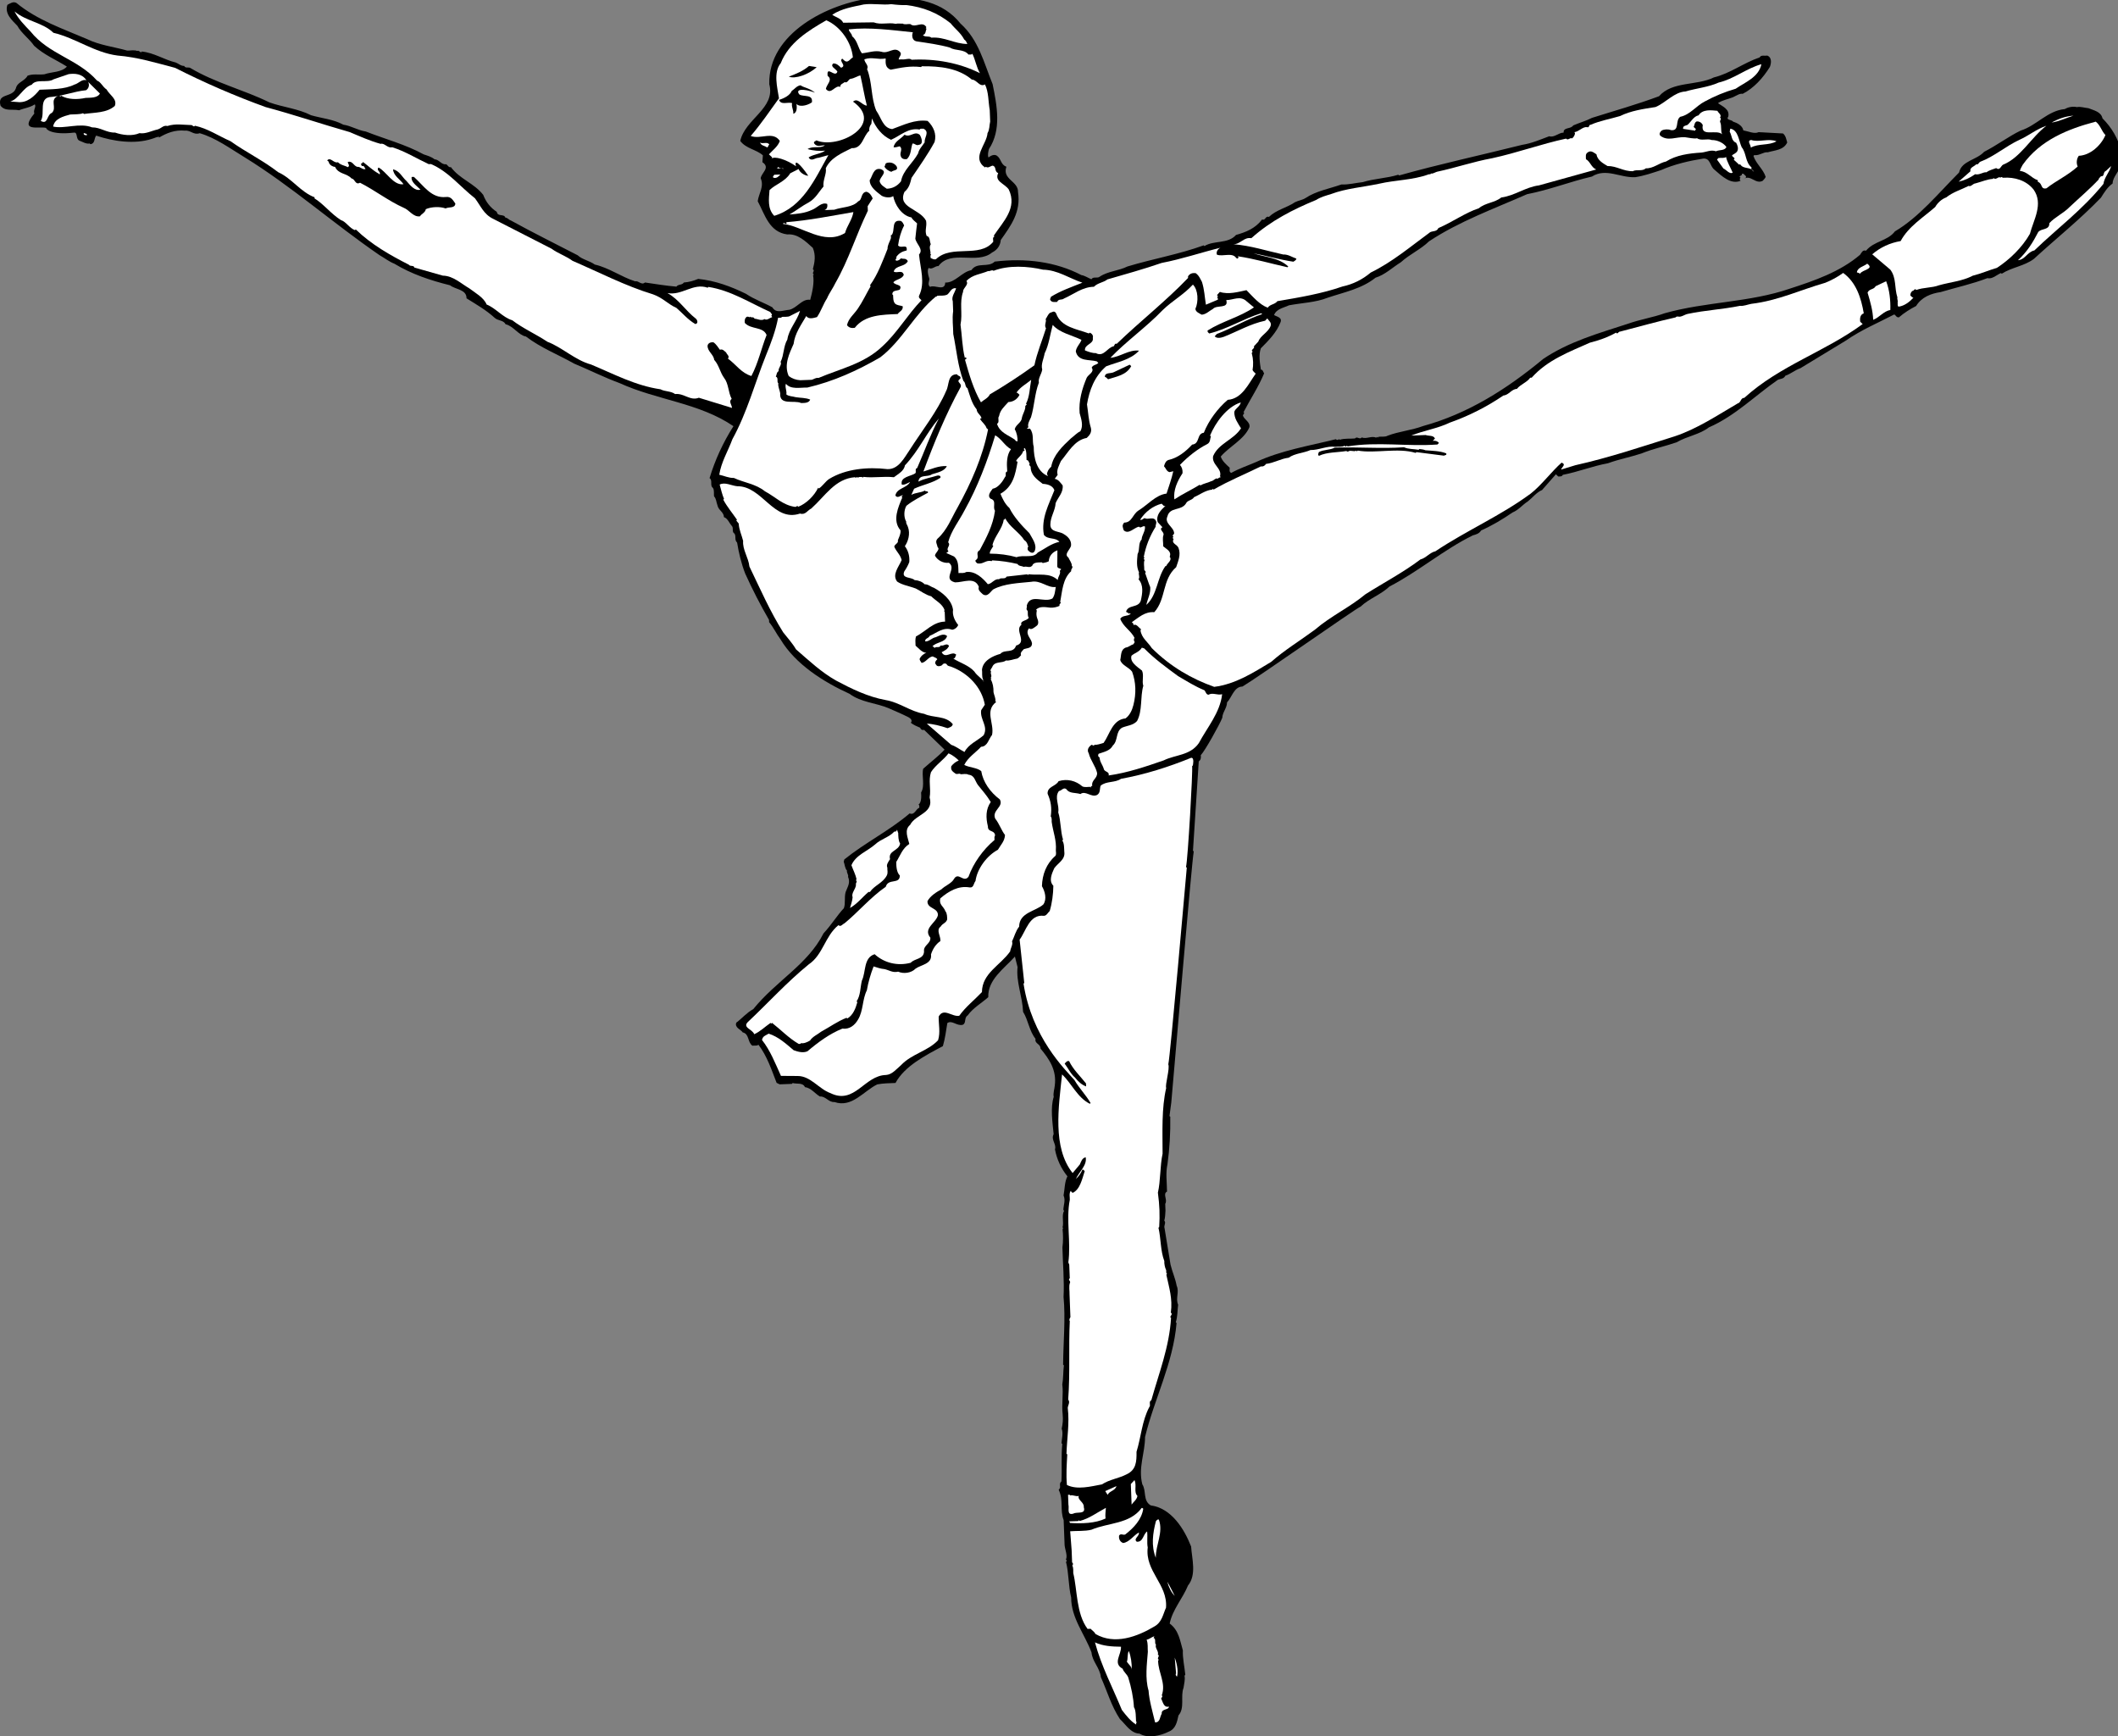 <?xml version="1.0" encoding="UTF-8" standalone="no"?>
<svg
   xmlns:dc="http://purl.org/dc/elements/1.1/"
   xmlns:cc="http://creativecommons.org/ns#"
   xmlns:rdf="http://www.w3.org/1999/02/22-rdf-syntax-ns#"
   xmlns:svg="http://www.w3.org/2000/svg"
   xmlns="http://www.w3.org/2000/svg"
   viewBox="0 0 3767.213 3087.813"
   height="3087.813"
   width="3767.213"
   xml:space="preserve"
   id="svg2"
   version="1.1"><rect x="0" y="0" width="3767.213" height="3087.813" fill="#808080" stroke="none"/><defs
     id="defs6" /><g
     transform="matrix(1.333,0,0,-1.333,0,3087.813)"
     id="g10"><g
       transform="scale(0.193)"
       id="g12"><path
         id="path14"
         style="fill:#000000;fill-opacity:1;fill-rule:nonzero;stroke:none"
         d="m 14658.4,10867.4 c -1.2,-50.9 -51.4,-83 -52.6,-133.9 -35.5,-24.7 -56.5,-59.8 -80.5,-97.6 -145.4,-151.5 -312.9,-284.6 -463.5,-423.3 -66.6,-50.3 -153.1,-57.7 -222.6,-102.9 l -5.3,5 c -30.7,-13.1 -59.7,-43.8 -93.8,-35.3 -103.9,-40.3 -215.2,-64.2 -323.1,-96.34 -66.6,-9.79 -131.7,-34.6 -169.8,-96.3 -41.3,-21.3 -81.4,-46.19 -118.6,-78.25 -18.2,-1.21 -18.1,10.22 -32,20.09 -116.6,-60.52 -226.6,-105.72 -336,-181.54 -104.6,-63.7 -208.7,-126.86 -313.8,-190.58 -36.9,-12.3 -66.5,-39.4 -103.5,-51.71 -11.1,-22.75 -34,-20.5 -51.4,-27.91 -159.5,-110.45 -295,-249.61 -477.4,-329.23 -63.1,-49.67 -152,-60.82 -222.6,-102.97 -96.4,-32.74 -150.7,-40.51 -244.9,-77.84 -75.4,-24.67 -155.3,-39.64 -229.1,-66.85 -107.3,-19.65 -206.1,-59.74 -313.3,-80.42 -5.8,-13.21 -19.4,-10.6 -31.3,-11.58 l -16.2,15.49 -96.1,-109.08 c -37.3,-14.93 -64.5,-51.8 -96.8,-77.43 -40.6,-25.95 -63.7,-59.56 -107.7,-77.84 -65.8,-45.61 -141,-90.54 -216.6,-124.04 -13.7,-22.34 -35.3,-27.84 -56.9,-33.85 -200.96,-98.51 -377.54,-250.65 -576.75,-353.76 -61.21,-57.39 -138.21,-81.6 -199.94,-139 -36.82,-15.42 -704.21,-485.86 -816.5,-552.45 -59.17,-1.2 -72.99,-75.49 -106.5,-109.48 -0.59,-39.5 -31.21,-67.68 -32.85,-106.7 -22.36,-54.35 -119.21,-226.85 -148.66,-258.61 2.16,-16.02 1.22,-32.17 -13.97,-42.61 -13.26,-212.45 -26.49,-411.91 -40.01,-617.61 l 5.38,-5 c -15.01,-83.68 -128.1,-1433.41 -155.16,-1734.17 -4.51,-31.86 -8.52,-63.18 -12.51,-95.02 l 5.38,-4.99 c 1.65,-112.15 -4.61,-221.48 -19.3,-327.48 -13.65,-64.94 -3.8,-119.11 -3.21,-189.74 -31.59,-16.26 5.79,-56.92 -12.38,-84.62 0.84,-22.31 1.2,-31.64 1.8,-47.73 -1.73,-22.92 -1.86,-46.82 -8.32,-68.36 14.64,-16.07 -4.98,-32.92 2,-52.91 l 41.2,-251.43 c 11.75,-49.43 33.2,-94.85 42.41,-145.93 19.82,-43.41 -9.16,-87.62 10.15,-131.04 -6.01,-46.99 -2.76,-78.03 -16.17,-121.65 l 5.38,-4.99 c -24.2,-280.4 -153.23,-522.17 -217.98,-787.99 0.07,-111.69 -48.63,-211.19 -18.78,-327.47 29.18,-43.56 2.72,-113.14 57.97,-145.34 143.59,-19.5 232.16,-163.68 279.33,-284.49 5.26,-83.96 39.06,-194.88 -21.49,-269.39 -36.61,-89.69 -107.47,-166.658 -126.68,-262.967 63.59,-46.945 71.51,-118.852 91.2,-186.16 -2.68,-52.57 11.52,-112.293 16.75,-168.199 -2.47,-3.207 -7.04,-5.981 -4.79,-10.571 3.98,-22.703 -3.19,-53.109 -7.39,-79.242 -22.68,-59.555 10.48,-139.859 -34.86,-190.926 -10.24,-45.062 -18.77,-94.218 -69.48,-113.277 -55.58,-27.555 -142.08,-47.977 -200.03,-12.762 -61.39,2.352 -95.95,64.422 -135.23,100.336 -59.47,89.18 -88.36,193.535 -132.01,290.071 -6.07,64.187 -59.11,106.855 -64.66,171.062 -46.86,126.535 -140.94,237.781 -140.59,379.609 -19.59,78.226 -16.47,174.446 -35.8,245.916 2.46,3.74 7.03,6.5 4.8,10.57 l -5.41,5.51 c 12.99,27.51 -5.63,66.29 -8.95,99.41 -1.94,51.35 -4.64,122.42 -6.58,173.77 -27.05,69.63 0.53,137.17 -34.42,209.61 22.11,19.54 -3.53,38.31 19.09,58.38 4.86,91.1 -2.75,168.73 5.81,258.4 l -5.39,5 c 1.9,32.28 12.98,69.06 1.4,100.31 7.41,37.68 10.27,58.05 6.61,99.99 -8.18,65.15 6.11,140.49 -2.59,205.62 7.75,42.37 5.47,89.03 11.12,131.85 l -5.4,5.5 c 1.37,155.9 17.51,319.63 3.04,468.69 5.94,104.12 -5.49,241.35 -7.74,342.04 5.77,39.7 4.94,89.02 0.91,126.79 l 5,5.39 -5.39,4.99 c 11.12,35.74 -7.83,83.33 11.19,116.26 l -5.39,5 c 0.8,33.79 16.68,67.12 1.41,100.31 8.7,44.48 6.38,92.19 26.67,132.44 -44.16,54.95 -73.01,117.23 -86.01,186.35 12.15,35.79 -29.53,66.42 -9.17,105.11 -7.81,82.82 -23.47,180.93 0.62,258.2 -5.55,23.17 5.26,53.19 7.39,79.24 13.63,106.49 -39.11,182.42 -98.98,254.44 1.34,33.3 -41.71,31.67 -34.23,67.28 -44.16,54.95 -49.52,127.99 -86.01,186.35 -4.55,106.32 -49.47,209.04 -38.19,309.21 l -18.36,73.07 c -75.26,-83.89 -188.75,-159.87 -184.17,-280.73 -44.22,-39.6 -104.75,-73.58 -142.75,-126.45 -26.41,-16.06 -7.32,-53.78 -34.44,-64.67 -40.67,-9.86 -73.52,34.62 -105.91,12.09 -8.87,-53.84 -15.65,-108.12 -30.85,-159.61 -119.68,-63.23 -265.41,-138.35 -327.51,-254.47 -43.06,-1.62 -86.15,-2.21 -126.38,-9.97 -95.37,-46.72 -174.59,-163.49 -295.65,-121.83 -39.86,-3.59 -61.32,41.83 -101.19,38.25 -34.58,21.54 -62.52,59.96 -102.7,64.68 -15.3,33.71 -56.85,19.67 -85.23,28.46 l -4.98,-5.9 c -21.78,-0.83 -62.76,-2.38 -84.55,-3.2 l -21.16,10.11 c -35.64,90.6 -65.17,184.55 -125.83,263.81 -10.52,-10.27 -28.41,-4.19 -41.82,-6.78 -34.7,24.67 -20.24,81.84 -66.86,92.02 -11.12,19.32 -57.32,32.12 -44.61,66.89 43.44,32.8 71.17,68.66 117.5,93.79 160.31,197.75 376.4,307.75 486.13,524.36 55.42,59.24 91.51,121.38 140.45,173.63 12.25,33.19 1.88,73.84 11.89,111.1 13.68,36.88 34.98,64.18 16.77,106.09 5.81,11.13 -12.09,31.23 -6.78,41.82 -15.73,17.58 -15.1,42.02 -23.14,62.5 l 4.6,15.76 c 145.69,117.2 311.96,198.81 451.35,317.85 34.84,-14.78 42.43,31.74 67.09,38.9 -2.34,7.19 4.03,17.3 -5.98,21.08 22.17,17.98 19.54,59.96 18.08,84.84 28.38,46.26 2.27,118.52 14.57,164.19 49.25,43.94 104.3,85.5 147.74,131.82 l -141.8,136.97 c -13.34,-4.66 -23.52,3.78 -27.05,14.56 -22.2,10.07 -44.84,18.04 -64.68,34.44 16.97,18.3 -9.13,35.5 -22.34,41.23 -38.67,19.84 -86.16,39.34 -128.97,58.5 -88.71,38.2 -191.12,40.04 -272.36,100.34 -176.02,80.1 -373.37,202.5 -477.65,377.26 -28.47,38.4 -47.22,80.81 -78.23,118.07 l -0.59,15.56 c -60.59,104.73 -115.53,211.22 -164.86,320.52 -26.45,67.57 -44.99,145.83 -55.88,213.99 -20.54,21.04 -4.59,38.79 -17.94,62.18 -20.67,10.65 -4.56,38.27 -18.08,52.3 -18.42,20.08 -29.04,53.45 -54.79,61.31 -1.95,37.84 -38.12,46.34 -45.2,82.44 -8.05,20.48 -7.41,44.92 -23.64,61.96 -2.05,12.91 3.06,42.72 -7.38,57.91 -23.46,15.73 0.1,51.95 -23.35,67.68 37.85,125.59 93.05,245.6 165.12,358.98 -234.12,160.49 -529.94,180.47 -785.26,297.04 -107.47,39.57 -214.44,93.19 -316.3,135.56 -110.95,62.82 -228.49,107.72 -333.32,187.4 -49.65,7.99 -87.44,73.05 -140.34,84.55 -15.17,30.08 -52.82,22.94 -75.45,44.42 -61.34,55.87 -128.72,93.31 -194.72,134.97 0.76,62.4 -76.03,59.99 -114.06,90.2 -134.25,33.4 -264.7,76.3 -384.86,149.1 -36.38,14.2 -67.98,39.5 -102.49,59 -324.82,223.5 -607.09,475.7 -931.55,675.9 -101.55,61.6 -199.36,134.3 -311.78,167.4 -41.51,-15 -63.7,22 -100.93,17.5 -71.43,7.2 -129.21,-17.3 -182.56,-49 l 4.99,5.4 c -14.18,4.2 -34.48,-8.6 -51.98,-12.9 -120.067,-39.3 -268.43,-17.4 -385.255,22.3 -15.394,-18.7 -6.718,-55.8 -39.84,-59.1 l -5.902,4.9 c -20.555,-5.9 -47.16,10.7 -68.762,18.7 -29,11.4 -10.992,59.5 -39.003,56.2 -158.786,-18.4 -194.731,25.4 -191.872,32.3 -47.273,13.7 -190.992,-32.2 -82.214,99.7 -9.243,24.6 14.429,44.2 3.312,63.5 -32.914,-22.5 -73.816,-26.2 -109.098,-41 -42.449,9.8 -96.769,-9.9 -127.968,32 -25.219,90 83.727,52.5 106.117,119.9 10.781,44.6 59.004,46.9 80.855,87.2 39.973,14.5 72.028,4.8 116,9.6 51.785,18.1 119.016,12.3 155.91,53.2 -75.582,48 -157.32,80.2 -226.75,144.1 -30.296,45.6 -88.488,87 -115.867,138 -38.941,40.6 -88.89,83.9 -68.863,144.9 18.863,9.5 40.578,25.9 62.895,12.8 144.769,-119.2 321.535,-178 488.941,-250.1 86.262,-41.9 184.332,-52.8 276.75,-78.9 16.676,-1.4 48.586,6.5 68.668,-2.6 11.758,5.1 17.914,-6.6 26.867,-9.9 l 4.973,5.9 c 84.466,-8.2 154.346,-56.5 234.556,-75.8 20.03,-7.5 35.74,-24.6 58.56,-23.7 9.54,-18.9 30.34,-5.6 43.15,-14.5 172.73,-103.1 367.22,-149.8 546.12,-237.5 94.27,-33.9 197.99,-42.9 288.04,-88.9 74.58,-21.6 154.82,-27.9 223.25,-65.3 54.32,-7.8 100.71,-39.3 155.03,-47.1 133.42,-52.6 274.01,-88.9 400.8,-158.4 26.31,-8.8 52.56,-16.1 75.05,-34 31.18,-0.4 47.22,-39.8 80.24,-33.8 10.65,-6.9 17.56,-24.8 32.45,-20.1 62.39,-83.9 158.42,-109.3 223.35,-191.6 19.02,-49.6 49.6,-89 93.79,-117.5 6.59,-36.6 49.78,-11.1 59.72,-40.3 18.25,-1.9 20.23,-13.3 37.61,-19.4 152.27,-84.1 311.61,-162.7 462.09,-240.7 31.78,-29.9 80.88,-36.9 118.27,-64 99.04,-22.8 182.44,-85.1 278.14,-115.8 26.28,5.7 43.2,-29.5 68.89,-8.3 72.08,-10.2 143.71,-22.6 217.19,-28.6 12.8,18.6 39.15,8.7 51.39,28.4 35.74,2.9 68.12,11.9 99.31,25.1 118.38,-12.2 226.39,-52.2 330.66,-103.36 58.12,-39.36 125.97,-61.73 182.24,-93.37 26.13,-45.24 74.5,-19.52 117,-16.87 53.06,11.88 88.47,78.15 144.41,68.84 14.61,53.02 29.2,120.56 20.07,169.56 l 4.99,5.4 c -18.1,11.8 11.53,24.9 -6.57,36.6 13.15,50.4 20.74,96.9 -0.39,147.6 -49.49,44.8 -104.54,99.4 -177.03,93 -125.3,16.6 -154.85,138.6 -204.01,229.7 6.83,52.7 46.07,100.4 20.49,158.7 5.79,39.2 68.95,72.2 11.9,111.1 l 3.4,47.4 c -45.16,40.4 -117.6,46.4 -156.5,99.5 33.72,152.5 246.02,225.4 200.76,392 -9.12,350.9 405.83,559.8 715.12,595.9 l 4.97,5.9 c 36.16,-8.5 83.65,-0.5 115.89,-1.3 183.97,-1.9 363.67,-28.3 486.35,-181.6 124.72,-111.1 161.99,-272.3 221.54,-418.1 31.18,-151.6 62.34,-316.1 -25.11,-448.8 -5.02,-18.3 -10.36,-41.9 -3.5,-58.3 15.64,12 38.04,24.3 57.7,12.6 30.93,-21.2 26.82,-63.4 66.27,-76.5 -30.38,-89.4 83.21,-98.6 80.41,-175.6 21.33,-137.9 -49.4,-232 -119.41,-331.3 -3.18,-39.6 -24.43,-68.4 -60.11,-86.4 -104.28,-86 -283.99,23 -370.49,-93.5 -24.97,1.1 -43.64,-27.1 -67.56,-13 -11.38,-14.9 -4.42,-47.9 2.59,-68.4 7.95,-17.9 -16.47,-45.3 7.56,-62.6 31.04,17.3 102.07,-34.06 104.33,29.9 68.17,-3.1 113.07,73.4 180.65,85.8 40.87,59.2 115.82,14.3 161.4,59.1 214.09,25.8 421.84,-0.7 598.85,-93.2 25.09,-4.2 45.93,-19.5 69.67,-29 11.66,21.2 41.92,4.2 56.99,17.7 57.24,38.5 131.46,40.3 192.13,70.7 174.11,52.8 357.34,84.1 526.94,146.1 l 5.38,-5 c 65.47,41 162.61,13.5 218.39,76.9 67.33,19.1 132.36,43.9 180.36,107.1 23.26,-10.6 22.85,27.8 46.62,17.3 52.65,50.3 122.82,62.8 180.56,101.9 22.93,11.8 50.89,14.4 72.68,28.7 74.49,49.6 165.35,64.5 248.91,94.1 46.34,-2.9 97.77,11 146.93,16 78.02,24.7 167.82,26.6 245.85,51.3 l 5.38,-5 c 280.14,78.7 567.15,140.5 850.65,211.5 66.7,10.3 126.4,36.9 187.4,59.5 35.2,-11.1 63,24.2 99.3,25.1 -2,39.4 49.1,22.1 66.7,49.8 43.5,18.7 92.3,32.5 129.5,52.1 158.6,50.2 308.2,91.7 463.4,149.5 93.2,105.4 259.6,71.1 379.5,130.2 113.7,27.7 206,101.3 316.3,138.2 10.2,19.6 34.5,8.6 52,12.9 33.2,-12.3 29,-51.9 18.6,-78.8 -47.5,-76.6 -111.4,-147.1 -187.8,-185.8 -21,4.4 -46.2,-14.2 -67.7,-23.8 -34.3,-13.8 -73,-19.4 -103.4,-40.8 31.5,-22.7 82.1,-41.1 71.6,-91.9 -19.3,-27.7 23.1,-20.4 33,-35.6 27.9,-8.8 65.4,-27.7 70.9,-60.7 34.5,-6 76.3,-26.7 105.9,-12.1 l 168.6,-9.2 c 19.3,-16.4 22.3,-40.2 28.9,-62.3 -25.5,-53.9 -86.3,-53.1 -134.6,-67.9 -28.7,4.1 -57.3,-24 -93.8,-19.7 l -5,-5.4 c 17.1,-53.4 67.3,-90.9 84.4,-144.3 -2.7,-10 -12.8,-18.2 -20.2,-27.3 -49.4,-27.8 -86,47.2 -131.9,11.1 5.5,7 22,8.1 14.8,21.4 -8.5,5.4 -13.8,21.3 -27.1,15.1 5.3,-16.5 -30.2,-11.1 -9.3,-26.9 -6.2,-3.3 -4.9,-10 -4.6,-15.8 l 5.3,-4.9 c -67.5,-28.1 -128.9,30.9 -182.1,77.2 -30.5,23.3 -26.4,80.6 -76.6,76.1 -96.1,-15.1 -200.6,-39.3 -291.6,-79.6 -58,-18.8 -115.4,-39.2 -177.4,-48.8 -103.1,-6.5 -203,66.1 -300.4,4.2 -152.4,-35.4 -294.1,-92.2 -448.3,-121.9 -229.5,-101.1 -466.8,-186.5 -678.11,-325.9 -56.59,-55.6 -133.26,-88.7 -194.53,-144.5 -58.38,-36 -109.45,-86.7 -175.18,-106.9 -96.29,-77.4 -217.5,-100.17 -331.88,-138.79 -81.89,-32.7 -177.89,-35.3 -266.6,-52.16 -36.75,-17.49 -87.38,-24.6 -102.91,-67.27 17.05,-11.3 58.78,-15.96 43.99,-50.8 -26.45,-69.57 -82.51,-125.72 -135.55,-179.16 -16.03,-43.2 -7.07,-101.56 0.38,-147.51 15.07,0.05 14.68,-17.11 22.28,-25.65 -38.57,-92.89 -95.59,-178.68 -142.57,-268.77 10.58,-4.8 -1.5,-15.12 -4.39,-20.95 7.41,-31.4 52.59,-44.76 45.21,-82.96 -38.28,-86.65 -134.85,-129.26 -198.06,-202.3 8.94,-30.31 38.49,-56.21 61.08,-76.65 3.33,-5.59 -7.66,-30.94 11.77,-36.44 54.42,30.63 113.95,50.03 171.19,75.05 171.5,80.25 365.65,111.5 552.46,158.04 3.36,-6.62 10.05,-4.81 15.76,-4.59 l 4.99,5.38 5.38,-4.99 c 31.27,11.05 77.17,6.03 105.11,9.17 15.41,18.24 32.11,-11.26 47.01,6.97 32.17,-12.81 67.56,12.95 100.31,-1.4 l 4.99,5.39 5.38,-5 5.52,5.41 c 13.92,2.61 45.3,-2.96 62.56,7.56 77.83,29.96 167.42,37.5 245.26,66.94 308.95,84.94 578.45,254.61 830.25,463.62 177.3,119.95 383.9,177.65 586.1,243.47 82.5,29.62 172.9,43.43 255.4,73.05 283.8,79.82 586.8,74.14 862.7,169.24 172.4,55.9 347.3,116 486.7,234.5 9.9,12.9 17.4,36.5 41,28.1 56.2,68.1 148.7,65.9 200.2,133.8 165.1,97.1 299.6,262.8 443.3,406.9 18.2,82.2 120.4,85.1 173.3,143.2 86.6,43.8 169.4,106.6 252.6,146.7 108.9,33.7 185.9,137.9 305.5,148.7 22.9,14.3 57.5,19.8 83.7,13.5 22.6,5.6 52.7,-5.3 79.2,-7.4 35.4,-14.7 87.2,-23.7 97.2,-70.1 65.4,-65.5 108.8,-141.8 130.2,-227.2 0.9,-24.9 4.4,-62.7 -7.5,-89.7" /><path
         id="path16"
         style="fill:#ffffff;fill-opacity:1;fill-rule:nonzero;stroke:none"
         d="m 14542.5,10731.1 c -146.4,-180.6 -318.3,-306.6 -477.7,-460.2 -48.4,-10.1 -63,-63.1 -113.3,-67.6 63.8,58.5 104.4,125.5 140.2,194.9 22.3,27.3 78.5,11.3 76.6,61.1 38.4,42.5 98.7,69.2 138.2,110.1 67.7,63.9 141.2,125.9 203.1,192.1 -0.3,9.4 10.4,14.5 15.3,21.9 28.1,-2 11.9,29.6 35.5,38.2 l 35.6,33.1 c -12.4,-43.6 -47.4,-78.2 -53.5,-123.6" /><path
         id="path18"
         style="fill:#ffffff;fill-opacity:1;fill-rule:nonzero;stroke:none"
         d="m 14372,10925.2 c -15.3,-20.4 -18.3,-51.1 -7.6,-74.1 -67.3,-61.2 -149.5,-98.1 -215.6,-150.5 -43.2,-9.9 -25.1,32.8 -59.9,45 l -0.4,10.9 c -44.1,13.9 -75.6,62.1 -123.4,63.4 2.5,15.7 11.9,29 19.1,43.3 121.4,170.8 314.3,248.3 505.1,298.1 33.2,-25.8 39.3,-64.5 66.9,-92.5 -28.6,-69.2 -102.8,-140 -184.2,-143.6" /><path
         id="path20"
         style="fill:#ffffff;fill-opacity:1;fill-rule:nonzero;stroke:none"
         d="m 14184.1,11154.9 c 45.8,25.7 95,43.6 150.9,47.8 -49.8,-15.4 -97.2,-39.5 -150.9,-47.8" /><path
         id="path22"
         style="fill:#ffffff;fill-opacity:1;fill-rule:nonzero;stroke:none"
         d="m 13847.6,10863.2 c -14.7,-8.8 -20.7,-42.3 -46.9,-23 -22.5,-9.2 -47.3,-13.8 -67,-29.1 -23.5,3.3 -47.5,-20.5 -78.4,-13.3 -34.9,-24.7 -72.2,-42.2 -114.4,-51.6 l 81.9,71.7 c -6.2,27.8 26.9,32.7 40.3,48.8 13.2,-5.3 17.2,11 25.8,16.5 97.9,36.4 178.8,109.1 273.2,152.7 60.3,26.2 118.7,75.1 186,96.9 -105.1,-79.3 -177.2,-220.2 -300.5,-269.6" /><path
         id="path24"
         style="fill:#ffffff;fill-opacity:1;fill-rule:nonzero;stroke:none"
         d="m 13806,10150.5 c -56.5,-16.2 -109.1,-40 -166.8,-54.1 -70.8,-37.5 -156.2,-44.4 -234.3,-66.5 -48.7,-18.5 -108.1,-14 -156.7,-32.45 -10.5,15.75 -15.8,-7.87 -26.3,-6.19 -10.1,-8.17 -14.9,-18.74 -14.4,-32.23 7.5,-4.91 12.6,-15.11 21.4,-14.78 -26,-27.99 -61.8,-56.88 -103.1,-62.08 -10.2,6.89 -3.9,21.15 -6.4,31.45 4.4,5.88 -5.6,25.24 -1.2,31.64 -22.3,68.24 -5.6,134.84 -49.4,192.94 l -125,105.9 c 56.8,48.9 122.7,78.9 196.5,91.6 54.8,101.8 156.4,162.8 238.9,235.5 17,29.8 45.7,55.3 76.4,66.3 46.9,37.6 103.5,53.3 154.9,79.6 15.4,-8.7 29,16.2 47.2,17.4 39.6,10.3 83,29.1 119.8,31 l 5,5.4 c 14.6,-12.9 27.9,4.7 41.9,6.8 l 5.3,-5 c 5.8,12.7 14.1,-0.5 21.3,0.8 75.6,5.5 157,-17.4 208.3,-81.5 70.2,-99.6 -0.4,-209.9 -25.3,-306.4 -54.1,-95.5 -141.8,-178.8 -228,-235.1" /><path
         id="path26"
         style="fill:#ffffff;fill-opacity:1;fill-rule:nonzero;stroke:none"
         d="m 13069,9859.24 c -46.5,-7.99 -76,-52.22 -118.5,-67.86 -2.4,63.29 -19.2,121.87 -38.8,188.14 12.4,27.98 41.9,18.73 56,44.18 l 72.4,34.4 c 23.6,-60.35 31.1,-133.84 28.9,-198.86" /><path
         id="path28"
         style="fill:#ffffff;fill-opacity:1;fill-rule:nonzero;stroke:none"
         d="m 12859.5,10109.5 c -6.5,6.5 -14.3,7.3 -21.7,9.6 3.4,34.4 47.3,40.7 71.5,60.3 52.9,-38.5 -35.8,-41.3 -49.8,-69.9" /><path
         id="path30"
         style="fill:#ffffff;fill-opacity:1;fill-rule:nonzero;stroke:none"
         d="m 12861.2,9777.61 16.6,-15.47 c -262.3,-193.3 -571,-285.5 -818.6,-510.45 -26,0.58 -22.1,-33.05 -45.8,-38.62 -141.3,-82.75 -278.6,-174.69 -434,-226.81 -226.9,-71.44 -452.1,-147.49 -687.5,-200.03 l -99.1,-30.25 c 4.1,16.26 37.6,35.71 3.4,47.92 -67.4,-59.17 -140.1,-156.98 -213.2,-213.78 -209.3,-154.41 -444.4,-255.25 -659.22,-398.96 -39.15,-8.76 -64.73,-46.61 -103.32,-56.38 -121.22,-91.34 -253.68,-160.25 -380.5,-240.89 -111.82,-92.54 -238.48,-149.8 -349.17,-244.9 -100.56,-74.45 -209.75,-140.4 -302.24,-222.34 -123.42,-74.28 -245.09,-153.69 -393.98,-172.83 -155.86,55.4 -301.89,139.23 -431.43,267.83 -25.97,41.1 -71.2,69.52 -78.45,123.79 l 4.99,5.38 c -16.55,11.84 -33.81,42.36 -53.59,29.66 2.74,9.98 -5.24,14.87 -11.16,20.36 47.09,32.43 90.68,74.6 155.3,69.25 82.76,91.96 52.78,225.37 151.34,311.18 13.5,41.55 34.18,85.45 16.29,132.57 -8.76,25.64 -51.51,29.73 -34.02,61.57 -2.73,3.53 -7.5,5.95 -5.6,10.69 l 4.99,5.39 c -15.93,9.26 6.68,15.83 4.21,26.13 -4.24,43.48 -68.97,65.44 -46.41,114.61 16.68,67.12 95.22,36.85 128.06,89 10.01,23.75 41.81,20.8 56.51,44.22 37.83,15.97 77.18,47.07 124.26,51.97 l 5.51,5.4 5.38,-4.99 c 104.71,61.1 217.28,106.4 325.91,159.86 15.68,-2.52 27.37,4.15 36.22,17.48 55.35,6.25 100.46,36.01 156.3,42.79 44.01,31.28 102.19,31.4 150.72,52.98 61.31,-0.28 114.68,30.83 172.67,22.11 14.45,2.63 45.83,-2.94 63.09,7.59 3.73,-2.46 6.5,-7.03 10.57,-4.8 l 5.51,5.41 5.39,-5 c 206.51,33.79 412.02,-2.07 620.8,13.1 l 10.5,10.79 c -11.42,13.59 -26.09,16.68 -42.63,14.49 l 14.98,16.15 c -10.78,24.01 -42.69,16.05 -64.29,24.06 -19.71,-0.74 -52.39,-1.98 -78.85,-2.98 l -20.75,-0.79 c 85.43,34.93 181.54,48.43 265.21,89 131.7,46.54 255.6,108.89 372.1,188.11 36.8,2.43 55.5,44.17 92.8,45.58 27.3,33.24 69.5,44.19 92.2,77.26 l 10.3,0.39 c 109.7,123.11 260.3,178.16 401.8,241.69 63.8,15.92 125.3,37.99 181.8,69.74 10.4,-15.19 15.8,7.87 26.2,6.7 128.6,33.44 256.1,69.43 385.9,98.76 3.4,6.36 9.7,5.56 15.9,5.79 21.5,-6.45 44.7,13.64 67.3,18.14 123.2,25.96 238.9,30.85 361.6,55.75 23.5,-3.27 52.6,9.27 78.4,13.88 183.1,21.47 340.7,97.05 510.9,145.54 44,17.8 85.2,40.1 123.6,68.1 89.7,-64.7 124.5,-172.46 142.5,-279.31 -24.6,-8.72 -28.3,-34.31 -24.2,-58.58" /><path
         id="path32"
         style="fill:#ffffff;fill-opacity:1;fill-rule:nonzero;stroke:none"
         d="m 12104.4,10981.7 c 1.4,17.7 -29.9,49.3 3.2,52.6 51.6,-17.3 121.1,12.9 174.4,-9 -52.3,-30.5 -125.2,-13.6 -177.6,-43.6" /><path
         id="path34"
         style="fill:#ffffff;fill-opacity:1;fill-rule:nonzero;stroke:none"
         d="m 11999.7,11388.7 c -74.5,-21.6 -145.6,-50.8 -212.8,-87.6 -59.1,-29.7 -103,-92.7 -170,-106.2 -37.5,-24.7 -2,-99.8 -64.6,-92.3 -18.4,7.7 -45.9,6.6 -63.3,-2.4 -11,-9.2 -21.9,-24.7 -8.9,-37.2 52.9,-39 105.6,-5.9 168.6,-9.2 27.7,-3.1 60.7,-12.2 84.4,-7.2 27.8,-20.2 70.2,0.1 100.8,-12.3 40,0.5 81.8,-19.7 102.1,-48.6 -12.5,-26.4 -49.7,-18 -72.7,-29.2 -34.2,12.7 -66.3,-5.6 -99.9,-9 -88.6,-5.4 -174.4,-17.5 -244.9,-61.7 -50,-10.7 -86,-48.5 -140.6,-47.4 -22.5,-22.2 -63.2,-5.5 -89.1,-19.5 -63.8,-2.4 -112.1,36.8 -174.9,35.5 -32.9,19.5 -70.1,40.9 -76.8,81.2 -17.6,10.8 -37.5,29.8 -58.7,13.9 -19.4,-10.6 -13.9,-30.1 -13.8,-47.8 30.2,-16 36.5,-57.3 71.3,-71.1 -132.7,-36.7 -264.3,-73.3 -396.4,-110 -93.6,-11.9 -166.6,-71.3 -260.2,-83.6 -45.9,-37.1 -109.8,-35.9 -155.1,-74.5 -94.9,-31.1 -183.4,-96.3 -279.51,-136.8 -11.49,-25.9 -38.24,-19.1 -57.1,-28.6 -134.45,-98.6 -263.82,-207.9 -410.74,-279 -57.89,-48.9 -123.17,-81 -196.34,-96.7 -142.54,-49.59 -296.38,-75.15 -449.16,-101.19 -18.31,-24.07 -49.63,-20.06 -66.86,-45.12 -57.99,22.22 -101.01,74.61 -146.92,121.19 -57.21,-12.03 -125.04,-31.74 -183.96,-12.15 l -19.95,-22.06 c 2.72,-3.01 7.48,-5.43 5.59,-10.18 l -5,-5.38 c 6.36,-3.4 5.56,-9.66 5.8,-15.88 l -82.84,-34.83 c -9.52,59.38 -10.09,101.96 -27.25,157.4 -12.26,21.9 -20.41,45 -44.4,61.2 -21.88,1.8 -39.88,-3.1 -52.12,-22.8 l 0.41,-10.9 c -151.9,-158.95 -327.5,-295.98 -493.41,-455.5 -14.24,5.69 -14.15,-10.41 -20.66,-16.89 -44.92,-7.42 -68.23,-77.91 -124.47,-46.79 -21.74,-1.86 -51.24,8.97 -74.46,18.48 -3.23,44.04 62.29,42.36 54.4,86.22 5.05,17.33 -7.44,31.92 -22.14,36.04 l -5,-5.38 c -81.7,31.19 -192.76,42.06 -226.55,138.96 -12.81,22.89 -26.77,7.3 -42.22,3.6 -13.17,-8.81 -20.18,-29.34 -30.05,-43.22 7.93,-17.36 -12.89,-43.6 2.4,-63.28 -26.39,-85.16 -61.72,-167.53 -80.19,-256.03 -99.62,-71.81 -202.53,-139.08 -308.23,-201.27 -12,-25.91 -40.7,-36.34 -61.3,-54.78 -52.81,91.51 -81.62,193.79 -110.94,296.06 4.75,-1.9 7.16,2.87 10.18,5.58 1.9,4.75 -2.87,7.16 -5.58,10.18 l -4.99,-5.38 c -18.35,73.07 -20.11,160.79 -30.03,230.55 15.73,78.51 -8.9,152.91 17.89,227.69 -1.07,27.96 41.36,46.26 23.16,74.16 40.91,44.6 100.05,46.9 150.64,69 7.97,-4.9 26.58,11.4 36.83,1.4 102.37,40.3 237.73,32.4 342.04,7.8 100.85,-1.9 180.96,-59.7 271.98,-90 -74.2,-29.8 -149.59,-55.52 -217.61,-97.58 0.81,-7.76 -8.37,-12.27 -4.38,-21.46 10.6,-19.34 30.13,-13.93 47.79,-13.78 8.47,23.18 33.35,11.13 46.4,23.06 67.97,29.58 126.84,80.16 207.82,81.66 25.97,27.4 64.9,28.4 93.15,50.8 125.37,36.4 251.84,71.3 374.9,113.9 139.26,26.6 270.54,71.5 406.93,105.3 -13.31,-5.2 -33.31,-25.7 -24.67,-48.3 41.61,-15 104.79,17.5 132.24,-21.4 3.73,-2.5 6.5,-7.1 11.09,-4.8 2.48,3.2 7.05,6 4.8,10.6 l -5.39,4.9 c 117.54,-17.3 230.51,-51 345.23,-76.2 l 4.99,5.3 c -64.15,61.5 -159.29,63.6 -240.33,91.2 77.93,-14.2 181.94,-44.5 275.96,-58.1 7.59,5.5 19.86,10.6 20.48,21.5 -29.98,9.8 -56.72,30.1 -90.94,28.3 -114.72,25.2 -224.66,61.6 -345.02,71.1 48.88,-1.3 72.35,51 124.66,41.6 134.64,120.9 289.09,199 448.68,264.7 31.44,20.5 67.97,29.6 103.39,40.8 102.95,38.7 219.51,47.3 329.27,70.7 118.97,27.3 232.33,24.4 345.58,65.5 5.7,0.2 12.51,-1.1 15.37,5.8 10.55,-4.3 28.25,8.3 41.62,12 128.84,27.2 250.84,69.7 380.84,93.3 174.2,37.8 337.6,98 511.3,135.7 14.6,-15.5 24.6,8.8 42,1.6 12.1,10.4 18.9,23.1 19.9,37.7 l -5.4,5 c 32.6,3.8 58.2,39 88,35 19,-6.6 9.8,17 25.9,16.5 63.9,27.9 135.6,40 202.9,60.2 74.5,36.6 160.2,49.2 245.4,62.3 71.1,30.2 129.6,104.1 206.9,107.5 75.5,22.6 157.8,29.4 229.3,61.7 106.1,24.8 191.1,97.6 295.5,127 -17.9,-90 -112.7,-124.8 -178,-169.8" /><path
         id="path36"
         style="fill:#ffffff;fill-opacity:1;fill-rule:nonzero;stroke:none"
         d="m 12126.9,10813.7 c -23.9,40.7 -73.3,13.9 -97.1,54.5 l -5,-5.3 -38.3,35.4 c 17.2,13.6 -13.1,17.7 -11.5,30.7 12.1,9.3 26.5,13 35.8,27.9 9.7,18 2.1,41.6 -7.4,57.9 -34.3,14.3 -28.3,48.8 -45,77.2 l 4.4,21 c 56,-10.4 57.7,-83.6 78.7,-128.5 33.8,-41.8 23.6,-103.5 68.1,-139.7 -6.7,-15.9 12.9,-24.5 17.3,-31.1" /><path
         id="path38"
         style="fill:#ffffff;fill-opacity:1;fill-rule:nonzero;stroke:none"
         d="m 11979.6,10808.2 c -23.5,-11.3 -42.8,19.6 -64.5,29.2 l -44.4,61.7 c 5,3.3 7.3,12.7 15.1,11 9.3,2.4 35.5,-3.4 47.6,7 7,-35.1 30.8,-72.6 46.2,-108.9" /><path
         id="path40"
         style="fill:#ffffff;fill-opacity:1;fill-rule:nonzero;stroke:none"
         d="m 11906.1,11073.9 c -38.8,37.5 -149.7,-23.3 -133.8,63.6 -6.8,16.3 -25,28.1 -43.5,24.8 -15.3,-9.4 -12.6,-25.4 -19.4,-37.6 l 16.2,-15.5 c -2.5,-3.2 -7.1,-6 -4.8,-10.6 -28.2,4.2 -56.4,8.3 -84.7,12.9 -0.8,22.3 14.9,20.3 30.7,27.2 22.2,18.5 42.9,60.3 76.5,66.2 27.9,43.7 86.9,35.5 130.2,31.4 6.3,-15.8 32.7,-27.8 17.9,-47.1 14.9,-9.3 -4,-18.8 1.2,-31.1 11.8,-25 1.7,-59.7 13.5,-84.2" /><path
         id="path42"
         style="fill:#000000;fill-opacity:1;fill-rule:nonzero;stroke:none"
         d="m 9982.93,8852.09 c -63.16,8 -126.84,15.98 -190.54,24.48 l -4.99,-5.38 c -121.94,37.47 -279.27,-5.37 -400.6,16.01 l -5.51,-5.4 -5.38,4.99 c -15.71,-10.46 -40.28,7.31 -57.39,-7.36 l -11.09,4.77 c -62.45,-10.67 -132.74,-6.58 -188.36,-33.1 -10.61,5.83 -3.28,18.06 -0.98,25.94 33.09,17.87 76.92,12.78 109.49,30.63 155.1,5.87 322.4,-8.58 479.38,2.56 30.66,-13.91 66.93,-11.5 100.93,-17.48 l 4.99,5.38 c 14.1,-2.06 27.09,-2.09 42.41,-8.79 48.98,-3.86 98.85,-4.05 143.13,-21.07 6.28,-14.31 -8.92,-11.25 -15.49,-16.18" /><path
         id="path44"
         style="fill:#ffffff;fill-opacity:1;fill-rule:nonzero;stroke:none"
         d="m 8669.13,9608.1 c 6.8,-14.81 -14.87,-18.74 -14.38,-31.71 13.72,-5.72 -6.31,-11.67 0.8,-21.27 9.06,-33.42 10.69,-76.48 4.18,-110.49 3.49,-9.74 13.64,-17.15 21.75,-25.67 -50.32,-70.48 -94.71,-173.98 -193.16,-180.82 -68.46,-57.65 -132.74,-143.72 -165.41,-227.55 -51.2,-6.09 -25.15,-76.8 -81.05,-82.03 -44.4,-48.43 -99.88,-92.61 -164.28,-106.47 -18.46,-6.42 -25.5,-26.42 -30.06,-43.22 12.98,-13.53 17.46,-35.7 38.42,-40.62 l 25.74,6.16 c -11.52,-52.38 -30.37,-103.48 -46.62,-154.49 -74.98,-9.07 -130.53,-78.7 -195.53,-118.04 -41.52,-28.59 -43.15,-81.63 -97.14,-82.64 -16.97,-18.3 -10.21,-32.08 -3.18,-53.11 32.86,-30.96 69.5,16.66 104.5,25.26 14.09,-15.57 24.6,8.72 42.02,1.59 3.88,-34.14 -21.19,-57.95 -23.07,-90.75 -25.45,-27.45 -10.34,-70 -27.87,-100.79 -3.98,-45.87 -9.27,-84.51 9.98,-126.38 -5.82,-11.13 8.02,-33.46 -3.41,-47.4 36.37,-41.22 27.05,-97.16 15.95,-146.93 -16.15,-53.6 -88.88,-26.22 -101.99,-77.62 5.98,-7.05 15.79,-5.64 21.33,-14.78 l 4.99,5.38 5.39,-4.99 c -20.05,-19.46 -55.31,-7.29 -71.95,-34.41 20.28,-55.34 73.71,-80.85 99.59,-133.37 -9.72,-4.01 -2.6,-13.61 -4.4,-20.95 10.57,-4.79 -1.5,-15.12 -4.38,-21.46 -18.5,-5.38 -32.47,-20.45 -52.13,-22.76 -37.88,-14.93 -31.15,-55.2 -38.81,-86.14 10.23,-37.01 60.59,-50.17 82.02,-81.05 26.65,-72.76 29.57,-150.05 8.76,-231.36 -8.59,-34.09 -24.89,-70.03 -54.21,-91.4 -91.08,-9.16 -108.1,-108.5 -151.52,-169.37 -20.55,-5.97 -45.13,-15.22 -62.89,-12.77 -5.75,-12.68 -14.04,0.51 -21.27,-0.8 -20.73,-14.81 -32.93,-35.53 -18.55,-58.88 11.69,-47.87 45.86,-86.06 57.56,-134.45 3.08,-40.4 -41.25,-49.35 -33.44,-91.14 -4.74,1.9 -7.16,-2.86 -10.18,-5.57 l 0.2,-5.19 -5.38,4.99 c -11.44,0.09 -38.25,-5.09 -53.11,3.18 -44.59,38.84 -104.41,54.75 -164.47,35.86 -17.86,-36 -79.15,-36.24 -75.67,-87.02 22.73,-51.61 30.18,-97.56 21.53,-157.11 9.69,-8.98 5.84,-30.94 6.58,-36.63 10.03,-72.87 34.38,-125.97 28.82,-198.91 -0.28,-6.24 5.21,-27.85 -3.79,-37.03 -61.86,-53.77 -90.2,-128.6 -92.35,-209.21 20.57,-35.58 35.54,-88 9.96,-125.85 -52.7,-48.75 -166.76,-54.62 -167.68,-153.88 -24.8,-31.07 -32.25,-67.71 -49.13,-102.12 8.09,-21.51 -10.22,-45.58 -12.97,-69.06 -68.01,-97.11 -193.8,-150.19 -195.08,-281.15 -55.46,-58.19 -112.5,-101.91 -156.91,-163.85 -50.57,-9.19 -107.66,58.26 -142.14,-5.38 -1.05,-54.59 12.93,-108.08 -4.19,-163.8 -72.43,-76.5 -181.41,-93.09 -256.84,-172.83 -35.21,-30.42 -61.47,-64.14 -102.91,-67.27 -150.53,-3.1 -216.54,-208.19 -384.87,-125.21 -79.51,28.16 -135.89,117.97 -225.77,118.21 l -115.87,0.81 c -38.56,85.3 -74.21,176.41 -130.95,248.04 4.67,27.7 25.32,31.08 46.14,43.82 67.83,-21.85 118.44,-68.77 172.64,-114.51 28.96,-10.33 64.17,-20.95 95.34,-7.3 75,63.61 153.34,121.13 241.35,156.66 49.07,-6.45 85.36,22.97 108.29,62.28 37.17,61.15 29.02,139.28 60.92,202.31 9.79,56.99 25.9,111.62 46.72,165.4 24.18,-7.4 48.42,-16.35 74.47,-18.48 31.4,-6.09 57.66,-27.43 95.21,-17.7 37.52,-16.76 91.27,-9.53 120.27,20.66 38.42,27.94 115.69,31.39 106.91,98.59 11.16,34.71 31.63,70.28 65.08,92.33 2.85,34.39 -31.97,76.19 1.42,99.8 15.68,25 35.53,22.12 45.4,49.5 -0.55,14.53 0.48,42.1 -12.55,57.19 -11.67,33.84 -46.34,43.96 -35.04,88.54 56.85,48.91 123.89,89.37 202.85,75.73 29.24,-4.09 26.95,29.07 40.4,44.13 11.79,86.68 79.58,176 154.94,216.25 20.49,35.06 46.6,58.91 49.13,102.12 -25.11,31.77 -39.32,77.99 -67.67,113.28 -25.04,57.75 60.84,80.74 31.86,132.63 -66.82,49.94 -116.25,120.8 -128.44,195.66 -30.57,25.34 -80.88,23.44 -117.46,42.83 25.05,51.86 80.88,86.7 116.29,125.44 45.13,1.71 52.51,53.93 75.87,81.83 17.22,80.13 -53.01,165.27 28.27,227.56 l -5.4,5.51 c 4,17.82 -8.85,41.75 -12.75,62.38 0.3,33.26 -4.47,63.21 -19.48,89.13 l 4.99,5.39 -5.38,4.99 c 13.53,12.98 -5.85,30.94 3.6,42.21 -12.93,11.98 6.34,24.66 9.5,37.24 19.89,37.12 65.77,19.12 93.02,40.4 23.51,-3.78 52.63,9.27 78.45,13.36 9.72,4.01 17.13,14.16 25.65,22.27 -7.49,19.46 8.74,29.94 19.68,42.82 23.59,8.17 55.41,4.7 56.18,39.02 -3.9,34.65 -46.4,59.54 -25.05,99.3 l 5.51,5.41 c 13.54,-14.55 37.15,6.6 51.8,17.54 17.21,12.09 9.96,38.82 3.19,53.11 -5.86,17.44 -6.5,34.56 -1.98,52.39 l -5.39,5 c 22.85,27.87 68.94,17.67 99.71,14.68 18.23,-1.39 46.59,4.35 62.37,12.75 -3.48,9.73 4.1,15.21 10.11,21.16 l -5.4,5.51 c 14.29,75.34 16.83,159.08 76.08,213.27 -4.7,14.36 18.27,25.1 3.8,37.02 2.46,17.24 -15.48,38.37 -23.47,57.29 -31.99,21.65 10.45,53.39 18.28,79.66 5.34,37.6 -21.18,65.69 -50.38,82.25 -30.43,21.7 -92.34,10.53 -92.33,65.08 0.03,54.02 33.26,95.8 36.44,148.91 16.65,40.63 54.87,73.76 48.34,122.86 -16.84,19.63 -28,39.99 -54.7,45.21 l 20.27,27.26 c -10.04,31.83 9.98,65.83 22.87,95.93 50.71,60.1 92.74,143.76 178.38,159.48 20.58,18.95 35.89,39.79 28.55,69.12 -17.24,57.54 -17.35,101.69 -26.93,162.62 16.04,97.75 51.9,193.65 132.38,263.19 78.34,29.98 169.23,44.33 227.59,108.35 -70.96,8.23 -127.74,-42.75 -198.13,-49.57 108.93,114.25 249.11,212.54 361.54,330.04 70.17,67.59 141.54,103.54 208.92,176.18 37.22,-36.48 39.31,-118.99 17.25,-167.62 1.88,-22.27 27.13,-30.66 43.61,-40.43 30.56,2.2 51.49,25.85 77.45,39.81 25.86,30.59 111.25,-2.02 92.23,61.16 48.85,-0.23 97.39,34.85 142.73,-10.19 l 48.79,-40.23 c -96.18,-66.5 -218.72,-95.55 -320.19,-159.65 -3.26,-9.99 5.26,-15.38 11.18,-20.87 126.61,31.28 235.12,101.36 358.35,139.79 3.21,-2.48 5.96,-6.53 10.57,-4.8 C 8623,9797.52 8521,9733.93 8412.92,9693.47 l -14.97,-16.15 c 15.21,-17.61 45.55,-9.7 63.5,-3.31 95.2,37.37 182.58,89.51 285.14,111.05 l 15.5,16.17 c 8.41,-16.31 30.64,-27.41 22.73,-51.61 -15.95,-45.28 -71.23,-67.11 -85.24,-108.68 l -30.45,-32.84" /><path
         id="path46"
         style="fill:#ffffff;fill-opacity:1;fill-rule:nonzero;stroke:none"
         d="m 8533.54,9155.18 c -1.4,-45.25 25.31,-78.52 46.4,-114.09 -52.03,-80.41 -154.03,-102.97 -192.75,-191.71 -11.77,-59.66 63.47,-84.87 47.38,-140.02 l 5.4,-5.51 c -7.17,-2.87 -14.93,-3.68 -20.36,-11.16 -15.91,8.75 -29.52,-16.18 -47.13,-17.37 -22.91,-12.29 -50.89,-14.39 -72.66,-29.24 l -5.38,4.99 c -57.37,-35.42 -118.64,-63.71 -175.4,-101.18 -8.14,64.11 21.17,127.03 56.53,180.84 1.74,22.92 -4.19,42.44 -17.75,57.51 54.48,56.6 120.01,109.47 189.34,144.3 21.88,12.26 17.88,35.49 24.47,53.4 l -5.9,4.97 c 37.15,89.2 115.6,198.66 212.63,229.34 -6.13,-30.36 -36.46,-38.78 -44.82,-65.07" /><path
         id="path48"
         style="fill:#ffffff;fill-opacity:1;fill-rule:nonzero;stroke:none"
         d="m 8288.25,6864.86 c -60.11,-86.43 -162.19,-79.38 -242.76,-119.31 -123.58,-42.6 -246.65,-85.18 -380.99,-104.29 7.74,28.87 -29.43,22.79 -33.43,46.01 -7.77,26.72 -27.8,48.3 -28.94,78.39 -11.65,5.79 -12.59,17.18 -6.17,25.74 35.36,12.76 78.22,19.58 97.6,56.68 38.17,34.69 17.67,95.73 63.9,123.46 34.24,14.8 76.3,15.35 103.71,46 38.81,72.63 20.76,165.46 43.25,243.71 -11.09,32.31 6.09,72.44 -9.17,105.11 -31.63,25.81 -85.84,58.05 -72.46,102.71 23.12,20.62 53.09,24.87 71.66,55.7 l 16.3,-5.1 c 73.99,-74.6 150.37,-129.9 233.72,-191.15 60.03,-35.14 119.1,-72.38 182.95,-98.54 8.69,-10.06 10.96,-28.68 27.14,-30.66 31.03,17.28 60.46,-5.5 94.92,3.59 -14.4,-127.3 -102.03,-227.75 -161.23,-338.05" /><path
         id="path50"
         style="fill:#ffffff;fill-opacity:1;fill-rule:nonzero;stroke:none"
         d="m 8246.81,6710.57 -4.99,-5.38 c 6.07,-23.15 -29.11,-644.74 -42.21,-696.67 l 5.38,-4.99 C 8199.93,5945.16 8089.57,4688 8077.2,4644.41 c 12,-29.15 -23.22,-141.65 -14.59,-163.66 -32.56,-142.02 -25.03,-299.65 -24.91,-453.93 -18.53,-86.93 -13.6,-189.61 -32.39,-269.8 11.65,-88.39 14.15,-154.27 8.97,-237.06 l -4.99,-5.39 c 17.39,-75.18 13.31,-159.49 40.39,-230.16 -1.38,-18.23 4.36,-46.58 12.77,-62.89 2.39,-8.22 -3.36,-20.91 6.69,-25.72 l -5.51,-5.4 c 19,-90.19 44.15,-164.57 31.25,-262.72 14.39,-9.84 -2.34,-20.87 -4.02,-31.32 l 5.39,-4.99 c -12.1,-202.01 -83.74,-381.87 -136.39,-569.31 -20.93,-9.63 -1.27,-34.86 -14.29,-47.81 -50.42,-95.42 -56.59,-206.82 -88.06,-308.79 1.06,-69.05 -3.07,-124.8 -67.89,-155.3 -54.5,-28.55 -119.17,-35.68 -171.38,-69.86 -74.29,-13.72 -170.97,-39.71 -241.93,-3.96 -6.4,73.01 -1.21,141.77 2.41,211 l -5.39,4.99 c 3.28,105.58 21.6,211.73 8.8,316.7 1.37,18.75 17.74,39.11 3.01,57.77 13.82,183.9 2.34,363.73 11.13,543.28 -6.44,5.47 -0.7,18.68 4.21,26.13 -2,52.92 -4.24,112.05 -5.99,158.22 1.33,19.79 -6.25,55.35 2.72,79.07 7.27,13.78 -16.86,20.14 -1.19,31.64 -0.95,24.9 -2.38,62.77 -3.57,94.41 l -6.3,15.34 c 19.18,138.39 -16.95,297.03 10.13,432.59 1.51,15.13 -7.49,47 7.98,63.68 -1.26,-7.84 7.67,-10.62 11.5,-15.66 51.59,23.25 65.94,97.04 83.65,150.69 -5.32,3.44 -8.25,12.15 -15.97,10.31 -9.99,-24.28 -24.75,-46.13 -45.33,-65.1 22.52,50.21 78.5,94.4 68.08,150.11 -24.28,-3.51 -32.1,-30.3 -40.23,-48.79 l -50.19,-60.08 c -141.27,177.51 -96.34,459.21 -73.07,681.91 66.23,-61.91 105.25,-159.66 192.09,-203.12 l 5,5.38 c -31.71,55.42 -79.76,103.48 -111.47,158.9 -66.75,75.4 -294.25,294.32 -351.96,666.16 l 5,5.38 -32.1,299.05 c 44.51,59.35 67.08,176.56 167.28,164.77 18.71,-0.33 27.74,21.83 40.82,33.23 16.61,55.18 24.55,119.89 25.09,174.46 -34.06,35.07 -9.49,85.87 6.31,121.28 26.14,36.83 77.23,59.54 69.48,113.27 -2.1,27.98 0.46,56.64 -13.87,78.44 l 4.97,5.9 c -18.34,59.05 -15,135.54 -33.11,188.36 8.92,52.8 -28.32,103.34 4.81,147.72 18.13,1.2 31.62,29.24 52,12.35 19.89,-31.45 64.21,-21.98 96.32,-33.24 36.39,26.84 75.3,-26.76 116.07,-6 23.83,15.45 16.05,42.69 24.08,63.77 38.75,33.16 99.03,18.82 140.55,47.4 169.22,30.81 329.36,82.07 484.37,145.08 25.3,4.07 12.38,-52.52 12.38,-52.52" /><path
         id="path52"
         style="fill:#ffffff;fill-opacity:1;fill-rule:nonzero;stroke:none"
         d="m 8086.77,8153.34 c 19.64,-24.71 -16.04,-42.68 -24.06,-64.29 l -5.19,-0.19 c -59.72,-82.78 -55.29,-200.02 -132.18,-268.38 8.3,41.36 30.34,76.99 27.05,122.58 -11.39,26.58 -23.26,65.62 -35.41,98.4 10.7,5.6 -2.13,14.99 -5.99,21.08 1.21,22.9 -6.52,48.58 2.59,68.67 -2.7,3.01 -6.95,5.45 -5.58,10.17 l 5,5.39 -5.39,4.99 c 13.81,74.29 41.31,143.9 81.97,208.81 -1.53,12.93 7.46,22.63 3.8,37.03 -15,39.44 -56.4,7.74 -79.83,22.95 -10.78,-3.52 -17.07,-15.71 -31.25,-11.57 35.8,55.9 89.36,95.85 148.52,111.08 8.5,-4.88 13.79,-21.3 27.04,-14.56 -30.1,-28.16 -68.25,-63.36 -53.91,-112.7 l 33.03,-35.63 c -29.06,-14.6 12.61,-31.21 7.19,-52.71 -8.99,-23.2 -1.13,-52.51 -2.21,-79.05 25.24,-21.38 59.52,-35.15 44.81,-72.07" /><path
         id="path54"
         style="fill:#000000;fill-opacity:1;fill-rule:nonzero;stroke:none"
         d="m 7661.13,9380.36 c -7.46,4.91 -12.54,15.62 -21.88,15.27 -3.89,34.14 41.75,22.36 62.09,34.04 36.24,16.96 72.48,33.91 108.71,51.38 l 10.76,-9.98 c -33.47,-62.56 -101.19,-71.36 -159.68,-90.71" /><path
         id="path56"
         style="fill:#ffffff;fill-opacity:1;fill-rule:nonzero;stroke:none"
         d="m 8121.7,969.223 c -24.85,25.031 -41.82,61.787 -51.52,98.307 17.18,-28.44 34.16,-65.2 51.52,-98.307" /><path
         id="path58"
         style="fill:#ffffff;fill-opacity:1;fill-rule:nonzero;stroke:none"
         d="m 8137.61,411.383 c -4.73,1.379 -14.12,16.086 -6.52,21.055 l -9.36,110.292 c 9.82,-26.125 27.68,-86.222 15.88,-131.347" /><path
         id="path60"
         style="fill:#ffffff;fill-opacity:1;fill-rule:nonzero;stroke:none"
         d="m 7982.13,758.746 c -118.36,-70.973 -275.59,-130.43 -408.93,-52.351 -5.74,14.324 -22.19,23.574 -33.04,35.628 l -21.27,-0.804 c -79.39,107.644 -69.89,268.521 -98.75,385.871 -0.95,11.39 2.7,38.55 -7.17,52.2 6.61,3.89 4.82,10.05 4.58,16.28 l -5.39,4.99 c -0.82,21.78 -2.35,62.24 -3.17,84.03 l -10.17,131.57 c 42.45,3.68 101.32,-0.84 147.12,10.76 116.04,49.58 264.53,38.06 347.04,150.27 4.61,1.73 7.36,-2.32 11.11,-5.29 -11.18,-75.23 -67.14,-133.97 -125.2,-178.25 -17.98,-5.35 -28.43,9.83 -41.83,-6.77 -3.78,-23.53 6.9,-44.94 28.46,-51.92 43.9,6.86 70.26,51.49 107.9,72.66 6.67,-25.21 -40.94,-43.63 -13.69,-63.89 44.75,-1.95 41.75,49.89 71.07,71.25 4.55,-37.75 -2.78,-77.5 4.18,-110.49 -20.23,-165.44 138.98,-254.48 126.41,-416.51 -20.62,-45.457 -27.89,-100.277 -79.26,-129.234" /><path
         id="path62"
         style="fill:#ffffff;fill-opacity:1;fill-rule:nonzero;stroke:none"
         d="m 8031.48,154.379 c -13.24,-20.758 -9.65,-60.625 -45.54,-59.387 -17.25,71.559 -41.16,154.289 -45.19,219.59 -25.05,85.289 -11.56,181.902 -4.96,268.387 -2.64,28.469 2.69,52.57 -8.37,83.836 19.64,2.824 33.61,17.894 52.11,23.269 1.73,-4.609 -2.32,-7.359 -4.8,-10.57 21.11,-8.551 3.93,-35.176 17.37,-47.137 -9.55,-22.176 20.98,-46.472 12.97,-68.078 18.11,-11.781 -11.55,-24.332 6.58,-36.633 l -4.99,-5.386 c 0.58,-84.129 56.28,-155.793 25.23,-241.122 10.57,-4.793 -1.51,-15.121 -4.39,-21.46 12.24,-21.36 16.48,-64.836 54.57,-55.602 -3.14,-26.609 -53.05,-11.875 -50.59,-49.707" /><path
         id="path64"
         style="fill:#ffffff;fill-opacity:1;fill-rule:nonzero;stroke:none"
         d="m 7990.68,1232.83 c -33.3,83.94 -20.46,170.14 0.82,253.02 5.49,5.92 10.36,14.42 20.36,11.17 32.48,-89.69 -22.02,-173.31 -21.18,-264.19" /><path
         id="path66"
         style="fill:#ffffff;fill-opacity:1;fill-rule:nonzero;stroke:none"
         d="m 7547.44,9460.73 c 21.41,-30.36 -22.65,-46.57 -34.24,-69.87 -31.95,-75.49 -56.28,-160.05 -48.93,-244.45 11.44,-41.64 27.21,-87.8 4.77,-126.05 -21,-8.07 -43.94,-33.35 -66.18,-49.78 -56.19,-52.51 -120.87,-114.18 -134.96,-194.71 -17.09,-15.19 -28.38,-32.76 -29.65,-54.11 2.71,-3.02 7.48,-5.43 5.59,-10.18 -77.59,32.39 -96.75,126.73 -96.98,201.53 -12.54,43.16 3.93,88.46 -26.06,125.76 -7.34,1.8 -16.94,-5.32 -20.94,4.4 4.23,-1.91 7.16,2.87 10.18,5.59 -8.09,21.51 8.59,47.59 18.16,69.25 23.57,77.26 24.98,163.55 54.33,238.94 -6.82,29.35 19.05,59.42 23.06,90.74 -10.21,36.5 10.7,74.17 16.57,111.28 30.4,61.41 37.65,130.78 55.93,196.92 49.38,-55.79 132.01,-70.33 198.7,-103.13 -6.85,-24.68 -36.56,-49.7 -39.03,-80.44 16.71,-71.05 93.47,-54.12 144.92,-68.28 l 10.78,-10.5 c -12.37,-16.05 -35.41,-11.21 -46.02,-32.91" /><path
         id="path68"
         style="fill:#ffffff;fill-opacity:1;fill-rule:nonzero;stroke:none"
         d="m 7823.52,1600.54 c -2.04,53.94 -3.59,94.92 -5.37,142.13 l 25.45,27.46 c 17.55,-38.3 -7.33,-80.8 20.26,-109.89 -5.2,-27.21 -27.06,-39.98 -40.34,-59.7" /><path
         id="path70"
         style="fill:#ffffff;fill-opacity:1;fill-rule:nonzero;stroke:none"
         d="m 7859.69,95.41 c -6.62,-3.363 -4.81,-10.051 -4.6,-15.758 -40.44,25.485 -68.31,61.836 -98.89,101.196 -63.53,155 -142.38,303.183 -185.99,467.246 53.95,-25.489 116.95,-29.34 179.84,-30.074 3.18,-56.504 -58.55,-113.903 11.47,-152.297 7.13,-23.625 31.58,-38.285 39.23,-61.891 20.11,-64.691 35.34,-137.887 38.88,-203.723 14.84,-21.777 12.6,-72.25 14.68,-99.703 l 5.38,-4.996" /><path
         id="path72"
         style="fill:#ffffff;fill-opacity:1;fill-rule:nonzero;stroke:none"
         d="m 7824.68,457.723 c 0.16,23.382 -22.22,38.121 -33.82,56.382 8.46,23.7 1.68,52.012 13.3,74.27 14.32,-35.301 21.33,-83.348 20.52,-130.652" /><path
         id="path74"
         style="fill:#ffffff;fill-opacity:1;fill-rule:nonzero;stroke:none"
         d="m 7657.86,1668.04 -16.57,25.86 c 25.55,11.35 51.59,23.25 77.65,34.63 -9.64,-33.62 -49.14,-33.03 -61.08,-60.49" /><path
         id="path76"
         style="fill:#ffffff;fill-opacity:1;fill-rule:nonzero;stroke:none"
         d="m 7643.27,1504.36 c -71.45,-33.86 -164.36,-35.82 -246.64,-30.63 1.91,4.75 -2.86,7.17 -5.59,10.7 27.49,1.04 42.01,1.59 62.76,2.38 l 5.51,5.4 5.39,-4.99 c 66.36,17.06 120.87,59.12 180.97,91 -1.67,-24.47 -5.44,-48.51 -2.4,-73.86" /><path
         id="path78"
         style="fill:#000000;fill-opacity:1;fill-rule:nonzero;stroke:none"
         d="m 7508.96,4491.49 c -29.51,10.83 -55.85,34.25 -76.06,60.49 -32.76,28.38 -47.67,65.22 -72.24,97.01 9,9.17 16.31,21.92 31.03,17.28 26.58,-57.18 79.36,-106.61 116.48,-154.03 l 0.79,-20.75" /><path
         id="path80"
         style="fill:#ffffff;fill-opacity:1;fill-rule:nonzero;stroke:none"
         d="m 7326.82,8056.02 c 9.58,-19.9 -13.53,-40.51 -13.71,-63.38 -58.62,52.85 -126.35,30.55 -201.5,39.65 l -4.99,-5.38 -5.38,4.99 -141.74,-15.75 c -10.61,-21.7 -38.29,-4.05 -52.31,-18.08 -32.87,3.95 -48.18,-30.92 -77.65,-34.63 -35.9,42.79 -87.15,92.81 -150.72,84.17 -14.14,-10.41 -34.61,-4.95 -52.19,-7.17 -2.11,41.99 2.43,86.84 -30.83,114.67 l -53.37,23.96 15.14,11.48 c -21.63,22.56 19.78,40.23 -2.37,62.77 20.88,79.75 75.47,147.27 113.22,220.39 90,161.32 158.04,340 212.04,519.19 43.52,-24.33 65.06,-71.83 109.09,-96.13 -30.22,-38.55 -30.6,-97.27 -25.87,-153.71 -20.53,-6.49 -2.59,-27.63 -14.68,-37.44 -16.96,-32.33 -47.54,-75.57 -86.24,-82.23 -13.28,-19.72 -40.28,-47.75 -13.49,-69.07 43.64,-13.94 11.37,-53.6 29.63,-83.04 -12.87,-99.19 -58.93,-186.13 -105.53,-272.56 -35.6,-20.05 6.01,-49.13 -29.05,-69.68 -2.74,-9.97 5.23,-14.86 11.18,-20.87 40.93,-10.92 59.29,25.62 99.7,14.68 l 4.99,5.38 c 60.89,-2.89 118.88,-11.6 174.97,-25.06 6.28,-14.83 28.55,-12.95 42.83,-19.68 24.18,6.11 38.83,-10.48 57.9,7.38 9.4,26.33 41.75,22.36 67.15,23.84 l 5.9,-4.97 c 13.39,3.1 26.86,4.13 41.63,11.97 2.23,36.96 25.63,63.82 59.98,76.03 l -1.01,-110.69 c 1.61,-15 18.15,-12.82 27.24,-19.75 l -9.96,-11.28" /><path
         id="path82"
         style="fill:#ffffff;fill-opacity:1;fill-rule:nonzero;stroke:none"
         d="m 7174.51,8182.2 c -30.11,-41.65 -100.78,-13.68 -146.32,-32.03 -58.8,16.48 -120.92,24.52 -185.35,24.68 -0.28,21.29 16.33,35.42 24.48,53.4 l -5.91,4.96 c 14.75,63.42 69.02,111.71 77.98,176.98 4.75,-1.9 7.17,2.87 10.18,5.58 l -0.19,5.19 c 26.63,-58.73 100.43,-100.62 132.01,-152.93 19.13,-11.22 21.89,-29.3 28.25,-46.2 -9.7,-4.53 -2.59,-14.13 -4.39,-21.47 11.45,-14.11 35.48,-31.38 47.6,-8.59 19.68,42.83 -16.28,87.18 -36.41,124.86 -48.57,48.03 -105.95,109.24 -138.01,174 -31.19,27.91 -46.53,62.66 -61.89,97.92 87.96,50.6 103,133.77 118.41,220.58 -3.73,2.46 -6.5,7.03 -11.09,4.78 14.5,28.6 41.64,38.97 50.32,70.47 4.75,-1.9 7.16,2.87 10.18,5.58 -2.71,3.02 -7.48,5.43 -5.58,10.18 l 4.99,5.38 c 16.25,-17.56 11.16,-61.39 13.55,-83.64 15.07,0.05 14.68,-17.11 22.27,-25.65 -10.18,-5.58 2.65,-14.96 5.98,-20.55 0.06,-56.63 40.64,-85.74 83.43,-118.41 31.75,-1.39 69.53,-11.39 80.64,-44.22 -37.87,-97.53 -93.39,-195.22 -72.5,-308.19 28.39,-36.33 78.46,-14.18 107.29,-48.41 -56.19,-11.48 -100.52,-47.96 -149.92,-74.25" /><path
         id="path84"
         style="fill:#ffffff;fill-opacity:1;fill-rule:nonzero;stroke:none"
         d="m 7275.88,7864.48 c -58.53,-31.82 -152.58,37.34 -177.37,-48.79 5.6,-10.69 -9.97,-24.79 6.58,-36.63 2.66,-15.49 -2.83,-34.92 7.49,-46.99 -13.62,-24.41 -61.63,-18.44 -51.12,-49.21 -50.48,-38.79 45.07,-120.37 -36.64,-143.72 -18.63,-56.81 -79.66,-22.76 -108.49,-57.09 -52.96,-14.48 -120.83,-46.65 -127.28,-109.75 3.22,-16.51 -2.82,-48.94 7.78,-68.28 0.24,-6.22 -1.09,-12.51 5.8,-15.88 -19.86,30.41 -46.2,40.32 -66.08,71.26 -38.51,43.22 -96.8,59.72 -145.72,89.55 15.54,1.11 13.33,18.17 20.26,27.26 -31.26,29.99 -73.04,-32.89 -100.89,16.97 22.88,12.81 38.77,18.61 51.32,44.02 -17.03,24.29 -35.68,-4.47 -58.3,2.98 -6.48,-21.02 -31.54,-3.79 -41.43,-17.15 -5.3,2.92 -8.25,12.16 -15.95,9.79 25.79,32.14 88.39,25.16 102.19,72.43 -24.21,21.95 -55.08,0.52 -78.65,-8.17 -26.86,-4.13 -43.53,-30.21 -72.66,-29.24 -3.44,22.21 23.14,20.1 30.25,38.03 49.59,21.1 94.71,64.36 156.3,42.8 18.08,2.76 35.25,15.88 41.34,33.25 -22.87,27.71 -41.47,66.48 -35.63,104.11 -9.47,71.85 -76.27,121.26 -132.53,152.9 -22.07,6.44 -39.4,25.01 -63.77,24.09 -16.25,17.56 -43.12,27.45 -69.68,29.05 -22.68,23.03 -93.28,7.89 -70.84,60.17 11.82,17.07 26.46,42.05 34.43,64.68 3.09,42.2 -7.65,78.67 -30.63,109.49 23.14,33.61 38.32,85.61 21.49,132.25 -3.6,12.84 -16.11,27.44 -11.77,36.43 -18.32,31 -17.07,80.39 1.01,110.69 46.39,37.08 98.42,62.42 149.31,90.32 1.48,15.64 -16.8,4.56 -21.86,14.76 -27.96,-16.12 -64.97,-12.85 -93.41,-30.02 l 19.16,42.8 c 59.73,27.71 126.33,38.54 181.56,75.44 5.68,14.76 -11.58,17.74 -21.36,15.29 -43.62,-14.12 -90.15,-20.03 -130.36,-41.82 4.7,54.21 64.9,28.43 93.14,50.81 37.47,11.8 85.98,20.39 103.32,56.37 -55.24,4.66 -109.3,-21.8 -162.22,-37.3 74.04,198.64 154.39,395.45 257.39,583.76 12.43,28.52 -37.68,34.94 -2.18,57.58 8,22.12 -15.65,15.51 -22.46,30.84 -67.06,1.1 -53.3,-74.23 -74.67,-113.48 -60.12,-140.97 -168.72,-277.55 -253.07,-409.57 -37.43,-54.4 -75.96,-134.31 -152.91,-132.54 -139.33,16.55 -289.93,1.5 -403.16,-67.72 -26.36,-17.1 -44.89,-48.97 -71.26,-66.07 l -5.38,4.98 c -26.47,-55.54 -81.57,-109.57 -137.37,-131.42 -6.69,12.21 -13.95,-2.09 -21.27,-0.81 -84.04,10.85 -136.1,68.62 -209.27,107.93 -63.78,51.61 -144.06,58.96 -214.4,92.14 -36.85,-0.87 -67.07,15.13 -101.1,22.16 13.28,88.29 60.82,163.85 90.96,246.03 101.1,183.57 154.26,385.06 231.13,577.58 34.71,84.95 67.32,170.34 84.66,261.38 8.73,2.41 21.44,-3.86 26.25,6.19 12.37,2.55 42.2,-3.08 57.91,7.39 22.41,11.76 44.32,22.97 67.27,34.23 -20.21,-69.86 -77.33,-125.52 -87.57,-198.12 -27.82,-47.28 -22.47,-106.3 -46.62,-154.49 11.18,-20.88 -17.2,-39.61 -13.69,-63.89 -15.25,-8.89 -12.54,-25.41 -19.35,-37.62 21.1,-8.55 3.91,-34.66 17.35,-46.62 -3.93,-19.88 8.98,-45.37 12.96,-68.07 -7.57,-88.08 96.79,-45.69 144.92,-68.29 24.4,0.41 53.51,-0.05 62.48,23.66 -31.17,13.89 -66.91,10.98 -100.9,16.97 -21.02,6.47 -45.36,4.51 -64.09,18.87 4.73,26.15 -11.8,50.98 -2.78,73.66 33.23,-40.82 96.02,-25.46 148.51,-26.07 180.23,42.14 345.19,116.96 503.28,208.65 149.98,113.73 240.96,304.18 384.62,420.27 4.74,-1.9 7.16,2.87 10.18,5.58 22.74,2.94 42.19,-3.08 68.27,7.78 20.22,14.79 27.22,49.32 61.7,44.42 -8.74,-29.95 -34.62,-60.02 -23.08,-90.24 0.63,-16.6 1.72,-45.65 2.59,-68.47 -7.74,-56.4 0.09,-98.7 0.77,-157.89 22.3,-108.77 31.29,-222.71 69.93,-324.11 18.17,-13.34 8.75,-39.15 28.44,-51.39 16.97,-50.27 28.84,-103.33 63.15,-145.14 2.68,-29.51 27.3,-34.82 34.04,-62.09 -4.75,1.9 -7.17,-2.87 -10.18,-5.58 13.8,-21.3 38.92,-40.09 44.41,-61.7 l 10.77,-9.98 c -37.95,-191.57 -116.94,-369.1 -211.26,-539.94 -40.48,-69.58 -71.48,-156.47 -139.35,-216.18 -16.4,-19.84 -1.7,-37.47 2.19,-58.1 19.31,-15.89 -17.29,-37.02 -18.57,-58.37 17.28,-31.03 56.59,-53.96 96.4,-48.82 57.15,-41.47 -47.72,-111.93 42.01,-135.55 58.22,-0.92 135.57,41.49 164.8,-30.65 -7.9,-24.71 12.82,-36.91 27.93,-51.93 34.59,-21.55 52.23,20.16 72.47,34.43 76.89,40.83 177.59,43.09 261.41,51.97 65.98,13.41 112.29,-43.54 170.18,-35.64 -5.19,-27.73 -5.65,-56.84 -23.48,-79.85" /><path
         id="path86"
         style="fill:#ffffff;fill-opacity:1;fill-rule:nonzero;stroke:none"
         d="m 7420.7,1538.02 c -47.79,-13.75 -27.35,36.37 -34.04,62.09 -0.61,16.08 -1.71,45.13 -2.59,68.47 5.7,0.22 12.41,1.51 15.78,-5.11 15.84,6.83 36.18,-9.02 58.29,-2.99 -9.81,-28.94 39.06,-43.72 34.63,-77.65 17.06,-52.87 -48.22,-29.88 -72.07,-44.81" /><path
         id="path88"
         style="fill:#ffffff;fill-opacity:1;fill-rule:nonzero;stroke:none"
         d="m 7093.5,9211.34 5.38,-4.98 -10.5,-10.79 c 3,-24.3 -16.71,-52.58 -22.95,-79.83 -2.76,-36.99 -41.37,-46.24 -49.93,-80.85 14.43,-24.39 20.91,-58.43 19.28,-83.94 -6.78,0.78 -16.78,4.03 -16.49,10.28 -47.01,34.06 -106.27,48.97 -125.25,111.1 20.86,11.7 1.16,37.97 14.1,53.01 7.23,42.35 37.45,67.38 64.36,97.5 33.74,0.75 62.6,20.55 77.07,50.18 -6.94,4.93 -12,15.13 -21.34,14.78 27.57,40 64.83,57.52 102.11,88.54 -10.39,-54.94 -10.19,-115.19 -35.84,-165" /><path
         id="path90"
         style="fill:#ffffff;fill-opacity:1;fill-rule:nonzero;stroke:none"
         d="m 6870.34,10372.8 5.4,-5.5 c -16.88,-6.9 -7.4,-24.2 -9,-36.7 -95.38,-115.3 -287.2,-15.6 -395.96,-120.5 -14.91,-4.2 -25.6,3.7 -37.23,9 1.8,7.3 -5.31,16.9 4.38,21.5 l -5.38,5 c 4.36,21.9 -13.12,44.7 2.6,68.6 -9.01,18.4 -4.14,54.4 -28.63,56.6 -15.56,40.5 3.39,61.4 -3.99,105.3 -46.39,86.6 -199.19,88.6 -149.37,199.6 32.24,26.6 40.27,61.7 48.8,96.9 55.62,81.5 112.81,162.7 159.45,248.1 15.52,56.7 -8.75,107.7 -48.11,145.7 -89.28,11.7 -167.23,-28.7 -245.14,-56.6 -63.63,7 -75.72,79.3 -110.28,127.8 -37.12,88.5 -26.73,198.5 -63.33,287 14.62,25.5 -17.73,42.9 -18.67,67.8 55.42,18.2 88.48,-4.4 147.32,5.6 -1.25,-35.4 -2.27,-63.5 34.63,-77.6 73.22,14.2 132.45,27.8 210.21,18.3 l 5,5.4 c 126.68,1.7 252.96,-13.3 345.81,-91.9 34.29,-0.2 54.56,-55.6 90.61,-33.4 26.41,-52.5 22.67,-118.6 33.23,-178 0.74,-19.7 2,-52.9 2.98,-78.8 -6.26,-26.8 -3.58,-56.3 -18.28,-79.7 -5.32,-79.1 -114.07,-170.5 -16.97,-238 l 4.99,5.4 c 16.07,-12.9 31.51,4.8 46.99,7.4 28.79,-5.6 10.39,-41.1 38.83,-51.5 -27.94,-57.7 44.81,-72 72.85,-113.1 60.93,-127.5 -37.37,-220.6 -103.74,-319.7" /><path
         id="path92"
         style="fill:#ffffff;fill-opacity:1;fill-rule:nonzero;stroke:none"
         d="m 6774.84,11496.4 c -141.91,71 -306.71,101.7 -472.08,92.8 -15.62,14.5 -44.63,-1.2 -68.67,2.6 l -20.75,-0.8 c -0.17,18.2 26.77,33.8 8.39,52.8 -40.48,40 -77.34,-15.4 -126.77,0.4 -45.66,12.3 -91.18,-6.6 -136.23,-10.3 -27.91,37.4 -29.26,86.6 -67.86,118.4 -0.71,18.7 -21.33,28.3 -22.55,47 143.27,16.3 298.38,-5.4 442.84,-20.2 -9.04,-22.1 -5.17,-55.7 23.66,-62.4 78.89,-12.1 158.23,-22.1 233.34,-43.7 39.88,-24.4 94.32,-7.8 128.05,-48.1 8.74,2.4 21.45,-3.9 26.26,6.2 21.38,-43.4 27.93,-93 52.37,-134.7" /><path
         id="path94"
         style="fill:#ffffff;fill-opacity:1;fill-rule:nonzero;stroke:none"
         d="m 6439.32,11741.9 c -16.68,15 -43.64,-0.1 -58.89,18.6 21.63,4.9 18.16,28.2 24.87,43 l -5.39,5 4.97,5.9 c -28.77,46.7 -76.53,-9.1 -111.47,21.7 -17.71,1.4 -38.21,-6.1 -53.11,3.2 -9.81,-1.4 -36.44,2.3 -47.2,-1.8 -54.46,11.5 -101.47,-9 -153.12,10.3 l -210.28,-2.7 c -15.76,32.1 -51.27,37 -75.86,55.3 65.39,43 141.82,54.7 218.09,71.1 66.16,8.7 130.09,-6 190.05,2 33.93,-4.4 75.09,-7.5 105.18,-6.4 112.72,-13.4 214.98,-52.7 305.01,-125.6 32.73,-41.4 67.85,-63.4 94.12,-112.3 12.25,-7.8 16.33,-19.6 21.95,-30.9 -88.33,0.3 -157.76,50.7 -248.92,43.6" /><path
         id="path96"
         style="fill:#ffffff;fill-opacity:1;fill-rule:nonzero;stroke:none"
         d="m 6875.66,6195.32 c -80.54,-67.99 -146.14,-160.34 -179.98,-254.61 -34.72,-43.39 -69.4,35.82 -99.72,-14.16 -15.96,-31.25 -62.62,-47.56 -86.63,-71.85 -35.61,-20.04 -78.26,-46.07 -97.14,-82.63 -2.1,-54.11 73.85,-43.44 72.25,-97.01 -12.51,-53.98 -105.14,-90.73 -52.31,-155.22 3.18,-43 -49.99,-51.77 -43.64,-96.2 -3.15,-54.15 -64.23,-46.07 -92.14,-77.25 -93.09,-24.82 -185.46,0.25 -249.51,59.13 -78.02,-24.77 -58.77,-121.7 -88.16,-182.56 -11.7,-47.71 -8.62,-101.62 -36.64,-143.72 l 5.39,-4.99 c -11.4,-41.99 -29.83,-90.48 -69.48,-113.28 l -5.39,4.99 c -62.46,-24.18 -116.53,-64.15 -175.59,-96 -25.21,-20.17 -58.99,-33.4 -76.65,-61.08 -17.76,-11.06 -43.82,-22.43 -62.18,-17.93 -3.37,-6.88 -9.66,-5.56 -15.88,-5.8 -69.05,39.99 -122.63,97.18 -184.73,145.74 l -4.99,-5.38 -5.39,4.99 c -37.98,-25.86 -71.5,-59.85 -112.89,-78.04 -11.19,34.9 -87.46,46.04 -40.21,87.83 135.95,127.74 265.08,270.81 417.27,395.01 98.8,66.07 111.59,194.87 205.32,271.14 15.63,-14.99 28.3,7.31 41.61,12.49 90.72,73.56 180.19,180.32 285.5,252.87 16.93,60.38 96.61,14.05 97.32,77.45 -23.76,24.04 -24.29,65.57 -24.86,94.13 26.97,42.57 42.16,94.06 90.36,124.46 -9.37,41.71 -37.43,96.76 5.41,131.62 38.21,74.7 166.32,80.07 135.17,189.54 10.65,61.7 -9.57,115.48 8.99,174.36 29.35,47.87 84.16,82.15 121.8,130.84 25.33,-10.47 55.82,-33.73 70.45,-49.8 -19.45,-7.49 -37.14,-20.63 -51.51,-38.83 -6.17,-29.32 11.3,-38.02 28.43,-51.39 14.86,-8.27 24.23,5.07 37.05,-4.32 11.47,-1.12 38.21,6.12 52.59,-3.2 43.79,-4.06 44.72,-42.46 66.07,-71.27 33.27,-41.85 61.44,-72.48 88.61,-117.68 -35.5,-50.18 -34.31,-109.35 -19.58,-169.05 -0.98,-42.64 44.98,-21.68 49.6,-61.5 -6.41,-9.08 -4.42,-20.43 -3.99,-31.84" /><path
         id="path98"
         style="fill:#ffffff;fill-opacity:1;fill-rule:nonzero;stroke:none"
         d="m 6783.53,7092.61 c -10.01,-64.8 50.94,-110.8 16.95,-173.39 -43.74,-38.53 -104.68,-61.62 -132.25,-115.65 -27,13.53 -58.61,38.82 -91.74,49.52 l -168.65,146.34 c 36.37,-0.18 98.24,-15.5 143.52,-31.45 13.29,5.7 32.37,9.54 35.83,27.85 -48,60.52 -134.04,41.68 -197.51,71.49 -98.82,17.04 -167.64,78.33 -266.98,95.35 -122.93,22.37 -236.73,78.32 -342.24,134.58 -102.45,57.95 -183.8,134.87 -277.26,216.01 -23.91,41.69 -58.57,78.82 -88.61,117.68 -91.2,145.13 -159.46,301.5 -233.3,454.55 -6.52,62.62 -48.55,116.09 -43.6,177.57 -9.81,39.64 -28.36,76.85 -30.51,119.89 l -16.88,20.66 4.99,5.38 c -31.36,46.09 -68.32,89.37 -94.6,138.76 l 4.99,5.39 c -13.67,31.68 -20.67,65.71 -30.25,99.11 36.15,19.55 81.34,-7.83 122,-11.49 172.91,1.87 251.04,-250.76 433.63,-188.79 36.82,-12.11 52.13,22.76 77.65,34.63 97.98,87.86 164.15,206.21 302.97,216.66 l 5.39,-4.99 c 3.01,2.71 5.43,7.47 10.18,5.58 l 5.38,-4.99 c 4.82,10.05 17.52,3.77 26.26,6.18 l 5.38,-4.99 5,5.38 c 74.09,-8.62 136.92,5.71 210.99,-2.4 27.75,21.83 70.08,42.65 75.87,81.83 98.88,105.04 145.42,220.57 234.98,324.73 -58.66,-110.79 -99.91,-228.71 -150.14,-342.82 -20.01,-6.47 -2.08,-27.61 -14.17,-37.42 -32.97,-20.99 -104.56,-23.69 -92.14,-77.25 17.31,-4.54 39.11,9.79 57.49,18.28 -23.79,-44.02 -91.94,-41.4 -101.91,-93.73 15.41,-22.79 34.75,1.32 52.39,1.99 l -9.98,-10.77 5.39,-4.99 c -28.12,-67.04 -70.83,-160.08 -12.2,-226.96 2.02,-25.9 -9.22,-44.5 -18.68,-69.28 6.46,-19.49 -20.34,-25.18 -24.86,-43.01 14.88,-36.33 41.52,-54.02 51.31,-93.13 -19.02,-46.43 -68.41,-100.25 -31.25,-148.71 34.68,-24.15 85.35,-31.58 128.03,-47.63 36,-17.86 68.19,-44.69 107.5,-54.11 34.54,-34.02 76.2,-50.62 92.99,-96.22 l -4.99,-5.38 5.39,-5 c 0.63,-16.59 1.98,-52.39 2.59,-68.47 -82.04,-1.03 -134.55,-68.46 -201.31,-102.68 -6.02,-19.45 -3.62,-41.69 -2.79,-63.48 20.37,-16.89 44.44,-48.71 75.12,-49.63 -18.5,-5.37 -37.1,-21.66 -45.81,-38.62 -4.14,-14.18 8.05,-20.47 12.09,-31.23 30.51,3.76 46.23,41.23 77.26,45.01 10.65,-6.88 23.66,-7.42 31.91,-19.58 -11.08,-9.25 -21.37,-25.74 -8.98,-37.22 7.93,-17.36 32.07,-10.22 42.21,-3.6 5.73,13.21 23.35,14.39 31.45,6.39 5.23,-14.87 24.91,-13.09 37.63,-19.88 109.15,-42.62 204.73,-138.75 225.94,-260.02 l -25.06,-37.83" /><path
         id="path100"
         style="fill:#ffffff;fill-opacity:1;fill-rule:nonzero;stroke:none"
         d="m 6348,10942.6 c -37.37,-69.4 -104.2,-115.6 -118.89,-194.1 -25.78,-32.7 -57.87,-49.5 -98.33,-51 -20.82,14.8 -41.46,24.9 -49.19,50.6 -1.14,30.1 61.41,65.7 7.18,85 -51.35,11.5 -55.82,-48.9 -76.07,-76.7 0.81,-48.8 48.22,-79.7 83.03,-107.5 22.3,-12.6 60.88,-16.4 79.57,-2.2 11.05,-58.8 57.57,-134.9 126.63,-147.9 6.86,-16.4 25.46,-27.6 38.45,-41.1 -4.13,-28.3 -8.25,-70.5 -12.12,-105.4 6.62,-37.7 59.4,-73.6 25.45,-109.7 9.39,-97.3 44.3,-196.3 0.38,-284.69 -5.16,-14.73 8.1,-22.03 16.76,-31.05 -96.99,-100.29 -169.05,-227.69 -272.54,-320.96 -124.86,-118.49 -288.76,-152.74 -439.59,-216.63 -18.83,3.44 -30.85,-8.44 -46.79,-12.68 -19.72,-0.75 -52.4,-1.98 -78.86,-2.98 -29.66,1.47 -56.53,11.36 -80.04,28.66 -35.72,79.16 5.93,159.18 33.66,222.57 8.7,72.02 51.65,131.3 87.76,192.93 15.55,-26.43 52.96,-13.06 74.05,-7.59 28.06,41.06 43.84,91.01 68.9,128.84 15.72,37.48 41.48,70.68 58.78,107.68 91.64,159.3 143.7,334.8 223.74,498.3 l -1.19,31.7 c 8.79,14.9 23.06,35.7 34.84,53.8 -8.52,19.4 -20.76,40.7 -43.82,46.1 -40.32,-5.2 -26.95,-56.6 -55.7,-65.5 -39.91,-43.6 -111.25,-39 -166.09,-58.7 l -68.48,-2.6 c 18,4.8 23.5,24.2 19.16,42.8 -40.53,14 -68.56,-27.6 -103.91,-40.8 -50.01,-23.7 -100.25,-27.7 -156.69,-32.5 45.76,26.2 87.6,60 133.96,84.1 46.79,26.7 68.96,72.2 101.32,109.3 -5.38,46 22.7,86.5 15.98,126.8 33.61,73 113.41,105.6 179.17,138.7 75.49,-4.4 78.3,86.1 122.19,120.5 -4.12,12.8 2.34,34.4 13.78,47.8 l 3.79,37 c 25.74,-62.4 70.54,-120.4 132.35,-147.7 63.86,28.4 120.4,85.6 197.31,70.8 4.82,10.1 17.52,3.8 26.27,6.2 46.55,-22.1 3.93,-62.7 8.77,-94.7 -16.75,-24 -41.18,-50.9 -44.93,-75.5" /><path
         id="path102"
         style="fill:#000000;fill-opacity:1;fill-rule:nonzero;stroke:none"
         d="m 6351.5,11000.9 c -18.39,-7.9 -26.4,11.5 -42.92,8.8 -12.69,-35.3 -7.99,-77.2 -38.04,-106.9 -18.04,-3.8 -37.45,1.2 -42.82,19.7 -10.34,26.1 17.35,49.5 -7.78,68.3 -13.9,-3.2 -26.7,-8.3 -41.82,-6.8 5.74,40.7 50.29,57.5 75.67,87 39.85,-23.4 68.47,30.1 105.5,-1.2 13.34,-22.9 26.87,-65 -7.79,-68.9" /><path
         id="path104"
         style="fill:#000000;fill-opacity:1;fill-rule:nonzero;stroke:none"
         d="m 6178.92,10125.3 c 20.34,-15.8 60.7,15.8 69.47,-23.9 -13.42,-29.5 -50.35,-28.3 -71.87,-49.9 8.16,-23.6 66.45,-12.6 44.02,-51.4 -17.83,-9.47 -52.37,-2.46 -51.22,-33.07 l 5.41,-5.51 c 0.55,-14.53 -0.49,-42.1 12.55,-57.19 15.1,-14.49 35.29,-12.69 53.72,-19.26 4.21,-28.94 -23.07,-35.68 -34.85,-53.79 -104.77,-4.48 -226.83,-4.95 -296.65,-95.38 -21.69,-3.42 -40.52,0.03 -53.7,18.75 11.18,47.69 46.61,72.41 74.67,113.47 32.51,46.95 59.42,104.59 89.16,156.08 l -5.38,5 c 54.3,74.8 87.22,165.9 121.88,252.4 -0.53,27.5 15.76,50 23.66,74.7 l -0.78,20.7 5.19,0.2 c 26.91,30.1 -6.26,110.4 64.87,97.5 12.25,-7.8 16.33,-19.6 21.95,-30.8 -22.79,-43 -35.05,-89.6 -42.04,-138.2 20.71,-25.7 65.89,16 59.49,-34.7 -31.93,-7.4 -53.3,-19.1 -72.05,-45.3 8.21,-11.1 -15.41,-18.2 0.98,-25.9 12.97,0.5 23.15,6.1 31.06,16.7 18.45,-7.1 33.61,3.9 47.99,-18.9 -19.7,-42.3 -84.15,-27.6 -97.53,-72.3" /><path
         id="path106"
         style="fill:#000000;fill-opacity:1;fill-rule:nonzero;stroke:none"
         d="m 6163.23,10814.6 c -18.85,4 -38.63,18.8 -48.6,35 8.37,12.3 2.21,24 20.27,27.3 25.76,5.6 47.38,-2.9 63.77,-24.1 15.72,-31.1 -23.44,-25.8 -35.44,-38.2" /><path
         id="path108"
         style="fill:#ffffff;fill-opacity:1;fill-rule:nonzero;stroke:none"
         d="m 6153.41,6062.54 c -11.8,-17.59 -28.09,-40.03 -18.57,-58.37 -1.39,-18.23 5.87,-31.46 -3.18,-53.11 -27.07,-53.49 -86.21,-69.23 -117.21,-115.08 l -10.38,-0.39 c -42.77,-36.43 -76.4,-81.33 -127.25,-110.27 6.86,24.67 15.81,48.91 17.96,74.45 -10.95,28.67 21.3,54.83 23.26,85.55 -5.14,12.27 13.7,22.34 -1.2,31.64 l 4.99,5.39 c -6.52,35.08 -23.78,65.59 -35.41,98.4 29.55,70.2 109.1,96.07 163.41,143.32 40.63,38.42 94.3,47.72 133.25,89.2 6.22,0.23 12.49,-0.57 15.88,5.79 l -0.21,5.71 c 7.82,-0.75 6.25,-14.31 11.18,-20.88 0.74,-19.71 -0.1,-52.47 13.16,-73.26 -7.93,-51.21 -84.92,-48.41 -69.68,-108.09" /><path
         id="path110"
         style="fill:#ffffff;fill-opacity:1;fill-rule:nonzero;stroke:none"
         d="m 5993.2,11272.1 c -34.38,2.3 -62.43,57.3 -95.59,27.5 223.15,-158.8 -104.33,-331.7 -253.25,-267.8 -5.98,-6.4 -22.05,-7.5 -15.29,-21.3 20.79,-27.8 45.66,-12.3 74.25,-12.8 -34.39,-24.7 -80.99,-1.5 -120.06,-25.8 37.31,-11.6 84.74,-15.5 121.45,-11 -29.78,-23 -79.1,-23.8 -114.07,-46.9 17.86,-32.6 45.77,-1.4 68.67,-2.6 22.63,6 44.72,12.6 67.87,18.6 -93.48,-165.6 -175.52,-358.8 -374.25,-419.8 -48.63,49.6 -36.7,118.6 -32.71,177.9 41.57,41.1 108.44,58.7 143.14,116.1 l 58.1,29.7 c 7.11,-23.1 40.69,-45.7 66.71,-46.8 -57.23,84.6 -100.04,117.8 -84.57,65.9 -67.25,47.3 -152.38,73.2 -170.77,51.2 2.46,3.7 7.03,6.5 4.78,11.1 l -21.54,20 c 24.44,26.9 62.36,54.3 75.45,92.7 -47.88,70.9 -133.29,7.9 -201.3,34.4 70.67,81.7 131.66,172.3 195.34,260.4 -11.1,73.9 -40.54,179.3 12.12,242.6 55.94,141.8 188.92,224.3 315.02,296.6 97.67,-41.5 174.61,-152.9 183.73,-256.5 -19.41,-9 -34.61,-46.5 -62.68,-18.4 l -10.77,9.9 c -26.31,-18.6 34.04,-48.5 -8,-63.1 -15.63,15 -31.3,31 -54.11,29.6 -25.13,-22.2 20.63,-37.1 28.65,-57.1 -16.47,-45.3 -76.64,48.5 -67.47,-29 37.88,-26.1 -8.11,-60.1 -12.18,-89.8 36,-45.4 63.26,30.4 99.72,14.1 -1.78,19.7 18.89,22.6 29.93,32.8 21.64,-9 25.19,20.7 41.73,22.9 23.8,2.5 51.13,21.7 67.17,23.3 16.12,-69 27.08,-139.2 44.78,-208.6" /><path
         id="path112"
         style="fill:#ffffff;fill-opacity:1;fill-rule:nonzero;stroke:none"
         d="m 5842.09,10391.5 c -144.68,-89.1 -298.01,50.6 -428.86,62.8 7.61,18.4 18.11,-11.8 26.26,6.2 l -5.41,5.5 c 155.91,12.1 314.18,44.1 465.92,70.1 -7.89,-52.3 -43.73,-93.6 -57.91,-144.6" /><path
         id="path114"
         style="fill:#000000;fill-opacity:1;fill-rule:nonzero;stroke:none"
         d="m 5453.67,11472.4 c 49.15,19 98.3,38 139.54,73.9 l 52.79,-8.4 c -53.66,-50.9 -150.09,-83.6 -192.33,-65.5" /><path
         id="path116"
         style="fill:#000000;fill-opacity:1;fill-rule:nonzero;stroke:none"
         d="m 5484.67,11215.9 c 2.69,25.1 -15.47,51.9 -7.97,73.5 -30.5,9.7 -77.32,-15.9 -90.72,22.5 35.95,10.7 75.69,31.5 87.54,61.5 20.28,13.3 36.02,36.7 61.37,39.2 21.4,-16.3 57.27,-17 100.1,-50.7 -84.79,30.5 -139.1,24.3 -108.08,-12.9 28.74,-18.2 95.43,4.1 86.22,-54.4 -39.5,-27 -92.84,-31.6 -106.65,-9.8 3.4,-21.2 5.47,-62.1 -21.81,-68.9" /><path
         id="path118"
         style="fill:#ffffff;fill-opacity:1;fill-rule:nonzero;stroke:none"
         d="m 5414.46,10833.5 c -12.82,9.4 -31.26,2.5 -47.42,4 4.75,-1.9 7.17,2.8 10.18,5.5 l -0.19,5.2 c 11.64,-5.8 22.31,-13.2 37.22,-9 l 0.21,-5.7" /><path
         id="path120"
         style="fill:#ffffff;fill-opacity:1;fill-rule:nonzero;stroke:none"
         d="m 5348.69,10773.4 c -11.09,4.8 0.99,15.1 4.4,20.9 l 42.02,1.6 c -9.47,-10.7 -24.88,-29 -46.42,-22.5" /><path
         id="path122"
         style="fill:#ffffff;fill-opacity:1;fill-rule:nonzero;stroke:none"
         d="m 5303.89,10982.6 c -16.07,12.9 -41.47,11.4 -49.1,34.5 18.65,-12.3 48.55,7.6 63.87,-13.2 -7.04,-5.9 -6.14,-15.8 -14.77,-21.3" /><path
         id="path124"
         style="fill:#ffffff;fill-opacity:1;fill-rule:nonzero;stroke:none"
         d="m 5331.81,9818.98 c 2.71,-3.02 7.48,-5.43 5.58,-10.18 -17.52,-3.78 -33.89,-24.14 -52,-12.36 -22.3,-14.87 -45.76,1.39 -68.67,2.6 -6.33,16.38 -24.06,4.28 -32.23,14.37 l -4.99,-5.39 c -3.37,6.63 -10.05,4.82 -15.76,4.6 -15.71,-10.46 -16.16,-26.07 -14.49,-42.63 43.36,-47.7 126.09,-23.8 150.7,-83.65 -36.97,-93.86 -57.63,-193.34 -105.13,-283.45 -70.39,20.71 -104.25,78.13 -162.48,120.6 15,15.64 -7.29,27.78 -11.96,41.63 -12.86,10.42 -23.87,26.63 -43.33,19.14 -10.92,14.13 -23.73,37.02 -44.01,51.32 -18.28,2.42 -37.25,-4.01 -41.22,-22.86 -1.08,-40.04 41.76,-60.24 45.79,-98.01 33.59,-36.65 40.12,-85.75 68.07,-124.17 32.74,-41.36 28.21,-100.24 52.78,-145.54 -22.67,-18.52 1.59,-42.02 2.38,-62.77 -76.2,23.09 -152.42,46.7 -229.16,70.3 -60.4,-23.59 -103.06,32.98 -164.07,25.47 -29.92,21.73 -69.71,16.07 -101.52,33.05 -171.84,24.66 -323.5,106.2 -480.25,171.44 -108.63,29.14 -200.35,119.17 -301,156.92 -79.93,53.08 -169.21,92.3 -243.03,148.73 -65.67,19.33 -114.35,83.99 -177.63,109.12 -18.43,47.62 -78.36,80.15 -120.08,111.84 -55.22,31.7 -111.33,86.7 -182.53,87.6 -66.17,18.8 -131.28,37.1 -196.93,55.9 -3.28,18.1 -28.24,5.2 -37.61,19.4 -128.73,65.8 -258.76,138.8 -367.68,244.3 l -5,-5.4 c -40.05,15.1 -60.91,58.5 -97.71,70.1 -68.64,43.1 -122.78,114.8 -184.41,150.9 l 4.99,5.4 c -100.11,37.2 -157.69,131.2 -254.41,174.8 -102.24,79.7 -221.83,137.6 -329.13,214 -82.4,35.9 -158.16,88.6 -246.65,107 -4.78,-11 -15.1,1 -21.46,4.4 -60.83,1.4 -112.14,11.9 -168.07,-6.3 -27.81,7.2 -40.46,-15.6 -67.67,-23.9 -41.74,-8.8 -82.92,-32.7 -125.271,-25.5 -52.125,-22.8 -118.977,-13.3 -168.985,4 -58.617,-2.2 -101.125,36.7 -159.285,36 -84.391,33.7 -191.734,-12.4 -268.773,5.5 8.332,54.3 71.589,71.2 117.882,83.4 30.047,2.2 68.571,0 89.004,9.1 l 5.922,-5.5 c 74.387,11.1 157.18,5.9 213.473,55.8 18.961,48 -37.164,76 -56.77,113.7 -27.14,17.2 -39.371,52.1 -65.679,60.9 -134.555,151.3 -333.051,180.2 -460.676,340.5 -38.938,40.6 -84.856,87.2 -110.16,138.2 82.113,-69.6 196.129,-76.2 268.965,-147.8 153.062,-36.2 283.617,-136.8 442.832,-157.2 139.648,-11.4 267.911,-51.2 398.551,-85.2 203.91,-103.5 413.06,-194.3 626.37,-271.4 195.74,-52.3 386.25,-117.3 581.08,-172.8 70.21,-29.5 139.98,-61.2 213.46,-81.3 26.18,8.3 47.45,-31.9 79.85,-23.4 88.31,-27.4 168.66,-77.8 252.21,-116.7 l 15.56,0.6 c 120.9,-51.1 202.84,-157.6 304,-236.3 40.45,-53 60.31,-111 126.97,-142.8 134.02,-68.7 268.57,-137.3 402.6,-206 45.94,-33.6 99.56,-50.3 145.5,-83.9 184.84,-79.7 363.96,-173.2 556.83,-231.9 68.46,-24.42 100.16,-65.82 161.46,-93.62 40.27,-34.32 79.48,-82.19 130.45,-111.43 21.71,2.89 15.07,27.58 3.8,37.02 -76.02,59.46 -114.04,130.75 -196.31,176.99 100.46,-19.05 177.01,72.14 278.08,37.04 l 4.99,5.4 c 154.67,-23.8 287.29,-110.21 427.86,-173.46 2.39,-8.22 19.86,-16.91 6.19,-26.26" /><path
         id="path126"
         style="fill:#000000;fill-opacity:1;fill-rule:nonzero;stroke:none"
         d="m 3080.87,10561.3 c -39.49,14.1 -98.63,11.9 -136.95,-5.1 -3.74,-24.6 -30.48,-31.8 -40.21,-49.3 -47.01,-7 -73.35,43.9 -112.89,59.1 -104.63,46.9 -198.85,120.7 -301.61,173 -34.12,-18 -32.66,25.7 -58.77,29.4 -34.17,38.2 -90.42,28.3 -113.67,79.9 -14.57,0.5 -36.29,11.6 -43.22,30 1.27,7.9 -7.65,10.1 -11.48,15.2 23.44,25.8 44.46,-21.7 74.25,-12.8 20,-20.5 47.09,-22.6 69.87,-34.2 15.01,15.1 -1.27,19.7 -1.4,36.8 33.49,7.5 37.85,-25.6 64.68,-34.4 22.21,3.4 39.91,-25 58.19,-13.9 -7.5,5.9 -6.83,15.8 -16.37,20.6 -14.3,-6.2 -11.76,8.9 -16.66,15 8.35,-1.2 10.61,7.7 15.66,11.5 32.61,-24.2 69.79,-59.7 108.51,-80.6 l 5.38,-5 c 12.88,16.6 -26,28.1 -6.99,47.6 52.95,-26.6 103.48,-126.5 172.66,-115.1 -24.14,33.9 -69.75,58.7 -72.46,102.8 46.12,-10.8 62.3,-53.8 92.92,-80.7 24.44,-28.2 58.32,-72.1 96.81,-59.7 -25.94,26.5 -67.46,53 -60.98,87.6 l 15.56,0.5 c 68.86,-62.3 121.51,-149.6 221.37,-139.1 35.16,4.4 47.54,-20.5 65.1,-45.3 -2.32,-34.9 -45.43,-21.5 -67.3,-33.8" /><path
         id="path128"
         style="fill:#ffffff;fill-opacity:1;fill-rule:nonzero;stroke:none"
         d="m 591.707,11325.4 c -56.168,-12 -120.57,-12.4 -168.875,14.9 l -5.512,-5.4 c -3.367,6.6 -10.05,4.8 -15.757,4.6 -62.321,-27.9 -4.739,-80.7 -42.829,-117.5 -37.375,-14.4 -26.406,-84.6 -76.863,-55.4 33.867,52.2 -21.824,164.9 77.871,166.1 81.785,7.7 153.367,38 235.149,45.8 20.8,13.2 24.988,39.9 13.906,58.1 l 82.027,-81 c -17.976,-32.9 -69.066,-28.1 -99.117,-30.2" /><path
         id="path130"
         style="fill:#ffffff;fill-opacity:1;fill-rule:nonzero;stroke:none"
         d="m 514.457,11417.5 c -69.852,-34.9 -163.48,-31.6 -240.73,-35.6 -35.243,-43.4 -85.77,-94.7 -155.235,-84.8 l -47.398,3.4 c 59.101,16.7 86.226,96.2 148.324,116.2 31.609,43.3 108.223,9.3 151.312,37.4 34.364,11.7 69.747,24 104.11,35.7 41.859,5.7 93.89,3.5 122.648,-42.7 -30.554,11.3 -54.199,-22.8 -83.031,-29.6" /><path
         id="path132"
         style="fill:#ffffff;fill-opacity:1;fill-rule:nonzero;stroke:none"
         d="m 601.441,11068.1 c -9.796,-2 -27.031,0.5 -21.859,14.7 7.465,-4.9 21.891,-1.8 21.859,-14.7" /></g></g></svg>